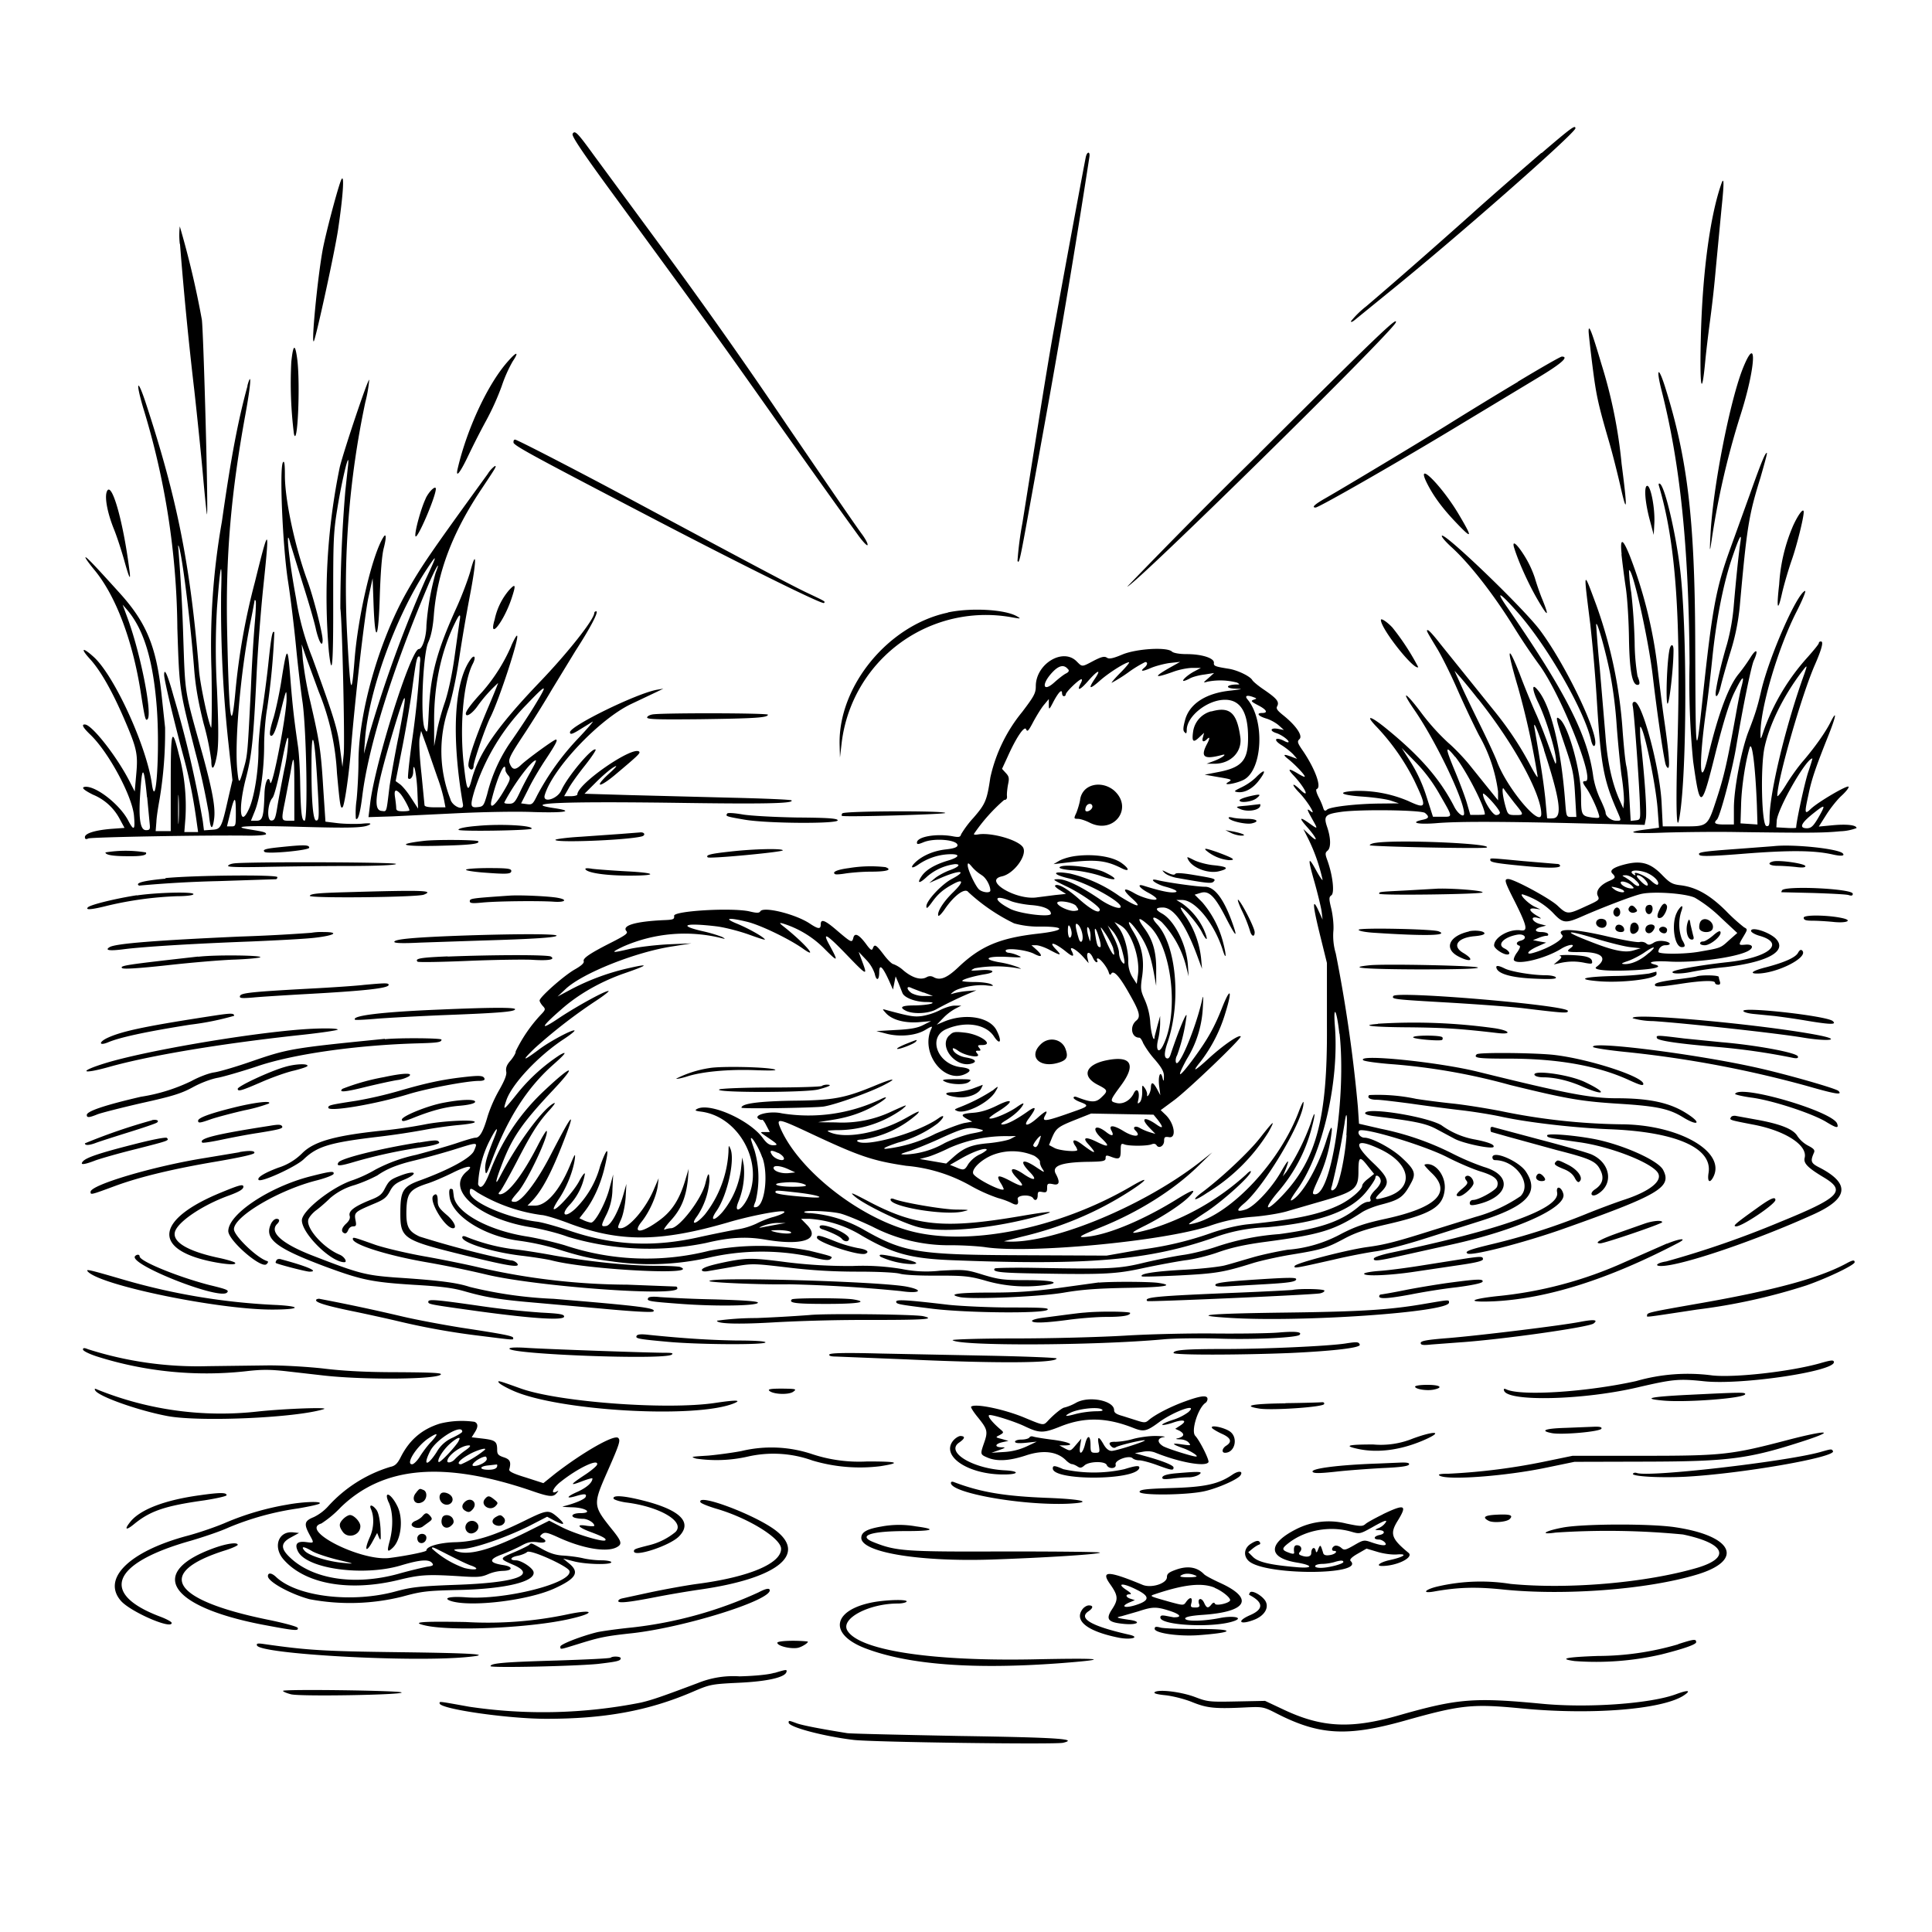 <svg xmlns="http://www.w3.org/2000/svg" id="svg" width="1024" height="1024" version="1.1">
  <path fill-rule="evenodd" d="M817 81c-9 7.8-26 22.5-37.4 32.8-21.3 19-40.5 35.8-55.4 48.5a50 50 0 0 0-8.2 8q.1.8 1.8-.5l17.7-14.4C771.1 126.7 835 70.5 835 68c0-1.9-2-.5-18 13.2M303.5 71c-.6 1 4.8 9.1 18.5 27.9 53.7 73.4 56.8 77.7 89.5 124 19.2 27.1 30.1 42.5 43 60.3 2.7 3.8 5.1 6.3 5.3 5.7.3-.7-1-3-2.6-5.3-3.8-5.1-15.6-22.4-40.2-58.4a2790 2790 0 0 0-68.3-96.8l-34-46.2c-8.7-12-10-13.3-11.2-11.3m272 12.3c-.5 2.2-10.9 58-16.6 89.7-1.7 9-5.5 32-8.5 51l-8.5 53.3a178 178 0 0 0-2.6 20c.7 1.9 1.3-.5 4.2-16.3l9.6-53a5418 5418 0 0 0 24.3-144.7q.3-2.1-.5-2.3-.9.2-1.4 2.3m-395 13c-2.1 5.8-7.8 27.4-9.4 35.8-2.7 14.4-6.2 50.2-4.8 48.9 1-1 11.5-49 13-60 2.8-19 3.4-30.8 1.2-24.7m732 .8c-6 16.8-10.1 46.7-11 80.9-.7 27.5.4 33.9 2.3 13.7.7-7.3 2-17.5 2.7-22.7a616 616 0 0 0 3-27.5l3-31.5c1.3-12.4 1.3-16.4 0-12.9M95.4 129.3A2034 2034 0 0 0 103 207c1.5 13.5 3.6 33.8 4.6 45.2s2 20.6 2.1 20.4c.8-.7-1.8-95.6-2.7-103.1A483 483 0 0 0 95.3 120a40 40 0 0 0 0 9.3m572 111.2a3437 3437 0 0 0-69.8 70.4c3.3 0 140.7-135.1 142.3-140 1.3-3.6-9.5 6.7-72.6 69.6M842 175.6c0 1.1.9 9.2 2 18 2 15.7 2.8 19.8 8.8 40.4 1.7 5.8 4.3 16.1 5.9 23 3.7 16.6 4 13.5.8-11a260 260 0 0 0-10.7-53c-5-16.9-6.8-21.7-6.8-17.4m-687.6 16.1a217 217 0 0 0 1.4 38.3c1.9 7.6 3.4-25.5 1.8-39.2q-1.7-13.4-3.2 1m115.2-.7c-10.7 11.7-22 35.8-27 57.2-1.3 5.5 1.2 2.5 5.7-7a406 406 0 0 1 9.5-18.6 137 137 0 0 0 8.1-18 74 74 0 0 1 5.8-13.1c3.5-5.2 2.3-5.5-2.1-.5m654.5 3.3c-7 16.8-16.3 64.2-17.5 89-.5 9.3-.4 9.6.5 3.6a427 427 0 0 1 15.4-67c8-25 9-43.5 1.6-25.6m-119.6 8c-12.1 7.2-28.7 17.4-37 22.6-15.3 9.5-54.4 33-64.7 38.9q-9 5.1-5.5 5.1c1.8 0 46.3-25.5 79.2-45.5l39.3-23.7c11.6-7 16-10.8 12-10.8-.7 0-11.2 6-23.3 13.3m76 4c10 39 14.6 83.3 15 145.2a429 429 0 0 0 1.9 52c3.7 26.2 4.3 26 12-5 4.3-16.8 7.3-26.4 10-31.8q6.2-12.6 3.7-3c-.6 2-2 9-3.1 15.3-4.5 24.8-6.1 32-10 44-5 15.3-4.7 15-18 15h-10.7l-.6-12.2c-.8-18.1-10.3-53.8-14.3-53.8q-1.5 0-1 2.3c.7 2.8 3.5 41.6 3.8 52.2.3 8 .3 8-2.3 8.3l-2.6.3-.7-12.3c-.3-6.8-1-14.3-1.6-16.8s-1.4-11-2-19a245 245 0 0 0-14-66.5c-7-18.8-6.8-19.2-3.1 10.5a880 880 0 0 1 3.6 42.5c2 31.8 3.5 40 10.4 55.8 2.6 6 2.6 5.7-.3 5.7-2.6 0-5.6-2.3-5.6-4.3 0-.7-1.3-4-2.9-7.3a47 47 0 0 1-3.6-11.5c-2.8-21.8-14.6-45-45.5-89.8-6.7-9.6-4.4-8.6 5.4 2.5 15.9 18 35.7 52.6 39 68.2q.9 3.1 1.7 2.5c3.6-3.6-14.7-42.3-28.9-61.3-8.8-11.8-51.2-52.5-52-50-.2.6 2 3.1 4.8 5.7 9.8 8.8 22.8 25.5 33.6 43a335 335 0 0 0 13.1 19.5c11.4 15.4 30 61.8 24.7 61.8-1.9 0-1.8.7.6 4 2 3 5.2 9.6 6.4 13.7.6 2 .4 2-3.6 1.6-5.5-.8-5.8-1.2-5.8-11.3 0-12.9-6.5-36.4-11-40.6-2.8-2.5-2.6-1 2.5 14 4 11.8 4.7 14.9 5.3 25.5l.7 12.1h-2.7c-2.6 0-2.6-.2-3.2-7.7-2.3-30.6-8.1-53.2-15.5-60.6-2.3-2.3-1.7 1.8 1.3 7.9 5 10.6 10.7 30.5 9.1 32.2-.1.1-1.7-4-3.5-9s-4.8-12.9-6.8-17.3-6-14-8.8-21.5c-6.6-16.6-7-13.6-.9 7a419 419 0 0 1 10.5 47.7c0 .8-1.7-1.9-3.8-5.9q-7.9-15.1-19.3-29.1l-28.5-35.4c-3.1-4-6-7.3-6.6-7.3-1 0-1 0 4.8 9.6 2.4 3.9 7.2 13.5 10.7 21.5s8.7 19 11.6 24.6a82 82 0 0 1 10.1 29.8v4.7l-4.2-5.2-10.3-12.8c-3.3-4.2-8.7-9.8-12-12.6a117 117 0 0 1-13.9-15.4c-8.7-11.7-11.6-13-4-2 11.4 16.5 26.4 47.8 26.4 55 0 2.4-3.2.2-5.1-3.4-7.5-14.7-18-26.9-36.2-41.7-8.6-7-11.4-7.4-5-.8a119 119 0 0 1 19.8 28.2c7 14.7 6.7 15.6-3.2 11a67 67 0 0 0-27.7-5.3c-10.4.5-8.4 2.2 3.4 3 5.8.4 12.5 1.3 15 2.1l4.5 1.5-10 .1c-12.6.1-26.3 1.7-28.1 3.2q-1.4 1.4-2-.7a37 37 0 0 0-2.5-5.9c-1.2-2.4-1.6-4.1-1-4.3 2.7-.9-.8-10.5-7.1-19.9-3.2-4.6-3.4-5.3-2-6.6 1.8-1.8-2-7.3-8.8-12.7-3.1-2.5-3.8-3.5-3-4.8 1.1-2.3-.3-4-7-8.6-3-2-5.9-4.4-6.3-5.2-1.2-2-7.6-5.1-12.2-5.9-7.6-1.2-8.3-1.5-8.1-3.2.2-2.5-6.5-4.6-14.4-4.6-4 0-7-.6-7.8-1.3-2.5-2.6-18.8-1.6-26.3 1.5-5 2.1-7 2.5-8.2 1.7-1.3-.9-2.9-.5-7 1.6-6.4 3.4-6 3.4-9.1.3-7.3-7.3-21.6 1.4-21.6 13.2 0 3.7-.9 5.3-7.1 13.5a83 83 0 0 0-17 34.9c-1.8 12.2-2.6 14-8.9 21.3a53 53 0 0 0-6.6 8.8c-.4 1.5-1.1 1.7-4.7 1-8.7-1.5-18.7.3-18.7 3.4 0 1 .6 1 3.5-.2 5.8-2.4 18-1.3 18 1.6 0 1-1.7 1.7-6.1 2.2-6.5.7-12.3 3.2-16.2 6.8-3.1 3-2 3.7 1.6 1.2a31 31 0 0 1 15.6-5.4c6.8-.4 6.7 1.4-.2 3.4q-10.4 3.2-13.8 8.3c-2.6 3.9-1.1 4 3.1 0a28 28 0 0 1 14.7-6.5c3.3 0 1.9 1.6-3 3.3-2.6 1-6 2.8-7.7 4.2l-3 2.5 5.5-2.4c10.6-4.7 15.4-4.4 6.4.3-5.4 2.9-13.4 11.5-13.4 14.4 0 1.6.6 1.1 2.9-2 3.2-4.5 6-6.9 11.4-9.8s5.5-1.1 0 4.3c-5.2 5-8.7 10.5-8 12.5.2.6 1.8-1 3.5-3.5 5-7.3 10.7-11.4 12.4-9a100 100 0 0 0 24.3 16.6 48 48 0 0 0 14.2 1.7c13.8 0 12.7 2.2-1.9 3.8-20 2.3-30.1 6.6-41.8 17.7-6 5.7-9.6 7.2-13 5.4q-2-1.2-4 0c-3 1.6-7.4.3-12.1-3.6a17 17 0 0 0-5.4-3.4c-.7 0-3-2.2-5.1-5-4.1-5.4-4.9-5.8-5.8-3.3-.5 1.3-1.3.8-3.6-2.4q-5.6-7.5-6.7-3.3c-.7 2.8-1 2.7-8.3-3.5-6.8-5.9-9-6.7-9-3.5 0 2.6-1.3 2.5-5.8-.5-7.5-5-24.5-9.2-26.2-6.5-.6 1-1.9 1-6 0-9.7-2-40-.2-39.7 2.4.2 1.9-.4 2.1-5.8 2.3-14.5.7-22 2.8-19.5 5.8 1 1.1-.3 2.1-7.1 5.6-11.9 6-16.2 8.8-15.5 10.4q.4 1.4-4.7 4.3C299 517 286 528.5 286 530.3c0 .6.8 1.9 1.7 2.9 1.6 1.7 1.5 2-1.4 5a78 78 0 0 0-13 19.1c.2.7-1 2.7-2.5 4.6-2.2 2.4-2.8 4-2.5 6 .4 1.7-.8 4.7-3.8 10a74 74 0 0 0-6 13.6c-2.3 8.1-4.2 11.5-6.4 11.5-1 0-5 1.2-9.2 2.6-4 1.4-14.1 4.3-22.4 6.5a83 83 0 0 0-21.5 7.8 70 70 0 0 1-12 5.6c-10.9 3.5-27 16.2-27 21.3 0 7 15.4 22.2 22.5 22.2 1.8 0 0-3-2.5-4-8.5-3.5-17.8-13.9-16.6-18.5.3-1.3 2.3-3.7 4.4-5.2 2-1.5 5.3-4.4 7.2-6.3a34 34 0 0 1 13-6.9 79 79 0 0 0 12-5.1c5-3.5 10.7-5.8 20-8a396 396 0 0 0 20.3-5.6c13.4-4.2 12.9-4.2 11 .4-1.5 3.8-12.8 10-28.6 15.8-9 3.2-10.4 5.5-10.5 16.2-.1 14.8.7 15.3 34.7 23.7 23.6 5.8 29.3 6.6 27.1 4a5 5 0 0 0-3.4-1.5 509 509 0 0 1-48.2-12.6c-6-2.8-7.2-5.3-7-14 .3-9 1.8-11 10.8-14 3-.9 9-3.5 13.5-5.7 7.9-4 12-4.4 7.8-.9-11.8 9.6 6.3 25.3 34.1 29.7 5.3.9 14 3 19.3 5a150 150 0 0 0 73.3 3.3c12.5-3 21.3-3.5 31.3-1.8 19.8 3.4 29.7 0 22.3-7.7l-3.2-3.3h4.5a61 61 0 0 1 27.8 9c16.8 9.7 26.2 12.2 49.6 13 70.4 2.7 102.5 0 136.8-12a89 89 0 0 1 28-5.5c28.1-2.5 44.8-8.5 53.2-19.3 2.5-3.1 4.5-6.3 4.5-7 0-2.1 2.5-.8 2.8 1.5.2 1.2-1 3.2-2.9 5q-3.1 3.2-2.6 4.7.7 1.6-1.3 1.6c-1 0-3.1 1-4.7 2.4-9.4 8-20.6 11.8-42.3 14.7a135 135 0 0 0-33.6 6.8c-5 1.7-12.7 3.6-17 4.2s-13.5 2.4-20.4 4c-13.8 3.4-18.2 3.6-58.2 2.9-11.4-.2-21 0-21.5.3-1.8 1.9 3.1 2.4 24 2.7 34.7.6 40.7.2 55.2-3 7.1-1.5 16.8-3.3 21.5-4 4.7-.5 12.8-2.5 18-4.4 6.9-2.4 14-4 25.5-5.5 28.4-3.8 35.7-6 50.4-15.6 2-1.3 6.5-3.1 10-4 10.1-2.6 12-4 16.1-11.7 2.6-4.8 1.8-6.9-4.9-13.1-5.3-5-16-10.7-19.9-10.7-2.2 0-4-2.5-2.8-3.7 2-2 34.3 7.7 46.6 14 5.8 3 13.8 6.4 17.7 7.6 7.6 2.3 10 4.5 8.8 8-.6 2-9.7 7.1-12.7 7.1q-1.6.1-1.8 1.6c0 1.2.7 1.4 3.3.9 17.5-3.8 20-15.4 4.2-20a131 131 0 0 1-16.5-7 150 150 0 0 0-38-13.2l-11.7-2.7-.6-9a779 779 0 0 0-11.7-81.2 33 33 0 0 1-1.3-11.8c.3-3-.2-7.9-1-11.6-1.4-5.7-1.4-6.5 0-7.5 1.7-1.3.7-10.4-2.1-18.3-1.3-3.5-1.3-4.2 0-5.3 1.9-1.5 1.8-6.7-.2-12.6s-1-6.8 7.5-8c9.9-1.4 42.6-1 44.4.6 2.4 2 2.1 2.9-1.3 3.6-7 1.5-2.7 2.6 7.3 1.8 11.6-1 36.6-.9 80.3.2l30.1.7.6-3.1c.7-3.2-.4-19.6-2.4-38.5a61 61 0 0 1-.6-10.3c1.6-1.5 8.3 30 9.3 43.8l.7 9.6-5.8.8c-13.2 1.6-9.3 2.5 8.5 1.8 10.2-.3 27.5-.5 38.5-.3 37.4.5 46 .5 54.8-.4a27 27 0 0 0 8.7-1.7c0-1.6-5.1-2.2-12.6-1.5l-7.4.7 4-6.3c2.2-3.5 5.8-8 8-10s4-4.2 3.8-4.8c-.4-1.2-16.1 8-20 11.7-3.3 3.2-3.5 2.5-1.3-7.4 1.6-8 3.8-14.4 10-30 4.7-11.6 5.5-16.1 1.5-8.1-2.8 5.4-8 12.7-14 19.8-2.7 3-6.9 8.9-9.4 13s-4.6 6.7-4.6 5.8c0-8.4 13-53.8 20-69.6q5.4-12.4 3.1-12.2-1 0-1.1.9c0 .5-2.7 3.8-5.9 7.4a116 116 0 0 0-23.2 38.7c-1.7 5.2-1.8 5.3-1.8 2-.2-13.4 9.2-45.4 19.1-64.8 3.2-6.3 5.2-11.2 4.5-11-4.3 1.4-18.9 34.6-23.2 52.8-2 8.8-3.4 13.1-7 22.3-3.7 10-7.5 30-7.5 40v8.7h-5c-5 0-6-.7-4-2.6 1.7-1.7 8-25.6 10.1-37.9 3.6-21.6 8-43 9.4-46.3 2.7-5.8 1.5-6.9-1.8-1.6a97 97 0 0 1-6 8.4c-5.5 6.5-11 21.4-16.3 43.5-4.6 19.8-5.2 4.5-1-24.9.8-5.6 2.2-17.3 3.1-26.1 2-20 5.6-38.7 10-52.2 4-11.9 5.8-15.8 5-10.3-1 6.5-2.4 20.5-3.5 33.2a112 112 0 0 1-3.6 21c-2.5 8.4-4.7 17.2-5.8 24-1 5.8 1 4.5 2.4-1.4.7-3 3-11.2 5.2-18.3a119 119 0 0 0 4.9-24c3.8-42.5 4.8-48.5 11-68.4 2-7 3.6-12.7 3.4-13-.7-.6-2.9 4.6-9 21.8L917 291c-7.5 20.8-9.5 31.6-14.5 78.4-3.7 34.9-3.8 34-4-28.9-.2-64.8-4-97.4-16-135.5-3.5-11-4.8-10-2 1.3m-749.3-1.8c-5 18.2-8.7 37.5-13.6 72a376 376 0 0 0-5.5 79c.3 17.2.1 30.9-.2 30.2-1.6-3-5.8-23-6.4-30.2-4.6-56-11.5-91-28.2-141.8-4.5-13.7-5.6-11.8-1.4 2.5A408 408 0 0 1 94 333c1.1 33 .9 31.6 9.5 65.5a375 375 0 0 1 7.2 32.8c.7 8 1.8 9.4 2.7 3.3 1-6-.7-15.2-6-34.6-9.8-35-9.2-31.1-10.3-63.2a904 904 0 0 0-2.7-47.6c1.3-1.3 6.2 36.2 8.5 65.3.7 9.2 2.2 17.7 5 28.9a139 139 0 0 1 4.1 19.7c0 6.2 1.7 4.5 3-3 .9-5.3.9-13.8 0-35a367 367 0 0 1 0-42.8c1.8-24 2.8-27.5 2.2-8.3a668 668 0 0 0 4 81l2 18.5-2.2 9.5c-3.6 16-3.9 16.5-8.7 16.8l-4.2.3-.6-4.8A560 560 0 0 0 92 369c-3.1-11.3-5-15.5-5-11.3 0 2.5 4.5 21.6 10 42.3 3.5 12.9 5.5 22.8 7.4 36.8l.6 4.2h-7.3l.6-7.7a105 105 0 0 0-3.4-33.1c-3.8-15.5-4.4-13.6-4.4 14.6v25.7h-8l.4-5c.1-2.7 1-8.1 1.7-12a216 216 0 0 0 2.9-37.9l-2-18.6c-2.8-24.6-8-37.1-22-52.6s-17.8-19.4-18.2-19c-.3.2 2 3.4 5 7 11.1 13.6 20 37 24.3 64.6 2.2 14 2.5 15.3 3.6 14.2 2.6-2.6-3.4-33.5-10.2-52.5l-3-8.2 2.6 3c8.7 10.3 13.6 26.6 15.5 51.5 1.7 22.7-.4 56-2.6 40.5-2.8-19.9-19.6-56.7-30.5-67-6.2-5.7-7.8-5.2-2.3.8q8.2 9 17.8 31c7.1 16.4 7.7 19.2 6.7 30.2l-.8 9-2.8-5.5c-6.9-13.4-20-30-23.6-30q-3-.2 3 5.5c9.7 9.4 22 32.4 23 42.7.7 7.8 0 8.5-3 2.8-4.2-8.2-16.4-18-22.5-18q-4.2.2 3.8 4.2a28 28 0 0 1 14 12.6l2.7 5-6.8.5c-8.8.7-14.2 2.4-14.2 4.4q0 1.6 1.8.7c1.6-.7 60.6-1.8 84-1.5 5.8.1 10.2-.3 10.2-.8 0-1-1.3-1.3-9.4-2.6-9.6-1.6.1-2 26.4-1.3 28.4.8 35.2.6 38-1.2q1.5-1-4.5-.4c-3.3.2-9 .1-12.5-.3l-6.5-.8-1.2-18c-1.2-20-2-24.7-6.8-45.5a190 190 0 0 1-4-22.5l-.6-8 2.4 7 6.6 18a132 132 0 0 1 9.7 43.3c1.6 17.5 1.9 19 3 18 1-1 3.3-16.8 4.3-29.3 2.3-28.7 7.3-71.8 9.3-81.5l2.3-10.5.5 14c.8 21.5 2.6 19 3.3-4.7.4-12.2 1.1-21.5 2.1-25.3 1.5-5.8 1.3-8.3-.3-5.6-5.9 9.5-13.4 41.8-15.2 65.1-1.6 20.2-2.2 18-3.9-13.4a474 474 0 0 1 9.6-123.3 74 74 0 0 0 2.1-12c-.7-.6-13.3 37-15.6 46.2a341 341 0 0 0-5.8 97.8c1.7 15.3 2.4 7 2.3-27 0-31.6.1-36 2.2-48.8 2.5-15.5 6.6-32.3 5.7-23l-1.5 14a758 758 0 0 0-2.6 62c1 7.1 2.4 69.8 1.8 77l-.7 7-1.3-10c-1.2-9.9-3.2-16.4-14.7-48a143 143 0 0 1-8.6-31.5c-3.7-19.7-5.8-40-3-28.9l6.6 21.4c3 9.4 6.2 20.3 7 24.3 1.6 6.6 3.5 9.7 3.5 5.4 0-3.7-5-23.1-8-31.2-6.7-18.3-12-43-12-56 0-6.1-.3-8-1-7-2 2.7-.2 44.4 2.6 62.7 1.4 8.9 3.3 24.6 4.3 35s2.6 23.8 3.5 29.8c2 14.8 2.9 62.5 1 62.5-1.5 0-2-4.5-2.3-20-.1-7-.6-15.5-1.1-19-2-13.9-2.9-21-4.1-36.4-1.4-17.9-1.8-17.7-4.8 1.4-1.1 7-3 15.5-4 19-2.2 7-2.6 10-1.3 10 1.2 0 2.6-3.5 4.6-11.5 3.4-13.5 3.4-13.6 3.5-8.5.1 8.4-7.8 49.3-8.7 44.7-.8-4.2-2.7-.7-3 5.4-.4 13-1 14.9-4.2 14.9h-3l2.1-5.2c2.8-7 4.9-21.8 4.9-34.8 0-5.8.7-14.6 1.6-19.5a377 377 0 0 0 3.8-40.4c-1-1.2-1.6 2-3 15-.8 8-2.4 19.8-3.4 26.4-1.1 6.6-2 16-2 21 0 11.1-2.2 24.8-4.9 30.9-4.8 10.9-6 .8-1.9-15.4 3.3-12.5 4.1-20.7 5.8-55.5.6-12.6 2.2-33.7 3.6-46.9 3.4-32.4 3-32.5-4.5-2.1a353 353 0 0 0-10.3 57.8c-2.2 24.1-3.4 15.7-4.4-31.3-.9-39.6 2-73.5 9.7-115.5 2.9-15.9 3.4-23.6 1-15m141 30c.4 1.8 10.7 7.3 75.9 41.3 47.2 24.6 87.9 44.7 88.7 43.8.9-.8.8-.8-8.7-5.3-7.3-3.4-29.7-15.3-92.5-49-27-14.5-61.4-32.3-62.5-32.3q-1 .1-.8 1.6m-13.7 16.6c-30.6 42.2-35 48.6-43 62.7-14.7 26.1-25.5 63.9-25.5 90 0 5.8-.5 14.9-1 20a48 48 0 0 0-.4 10q1.7 1.8 3.4-11.8c3.2-26.2 15.6-66 34.5-110.9 4.1-9.8 7.6-15.7 4.4-7.6a140 140 0 0 0-4.9 28c0 5.7-2.1 12.4-4 12.4-4.2 0-23.3 60.6-25.8 81.8l-.9 7.3 12.6-.4L243 431c12.4-.6 30.3-1 39.8-.6 16.5.5 21.9-.4 11.4-2q-28.2-4.1 63.3-2.9c47.3.7 63.7.4 62-1.3-.4-.4-14.7-1-31.8-1.4l-54.5-1.4-23.4-.7 6.1-6.1c3.4-3.4 7.6-7 9.4-8q3.6-2.1-2.8 3.7c-7.8 7.2-5 7.5 3.6.3 12-10.1 13.4-11.4 12.7-12.2-3.3-3.3-32.8 17-32.8 22.7 0 .5-1.6.9-3.6.9H299l2.3-4c1.2-2.3 5.1-7.7 8.6-12.1s6.1-8.3 5.8-8.6c-1.6-1.6-15 14.4-18.2 21.6-2 4.6-10 7-8.8 2.6 4.1-14.1 28.8-40.2 45.7-48.3l13.7-6.5 3.5-1.7-3.5.6c-10.9 2-46 19.2-46 22.5 0 1.5 1.4 1 6-1.9l6-3.7c.8-.5-2.5 3.4-7.4 8.6a136 136 0 0 0-22 30.5c-2.3 4.7-2.7 5-5.5 4.6l-3-.4 3.9-7.7c2-4.2 6.3-11.4 9.4-16 5.2-7.9 6.3-10.1 5.1-10.1-1 0-15 10.2-18.2 13.2-3.3 3.2-4.9 3-6.3-.7-.8-2 .4-4.4 7.9-15.7 4.8-7.3 11.3-17.8 14.5-23.3L305 345c7.9-12.2 12.5-21 11-21q-.9.1-1 .8c0 3.5-14.3 21.5-29.2 37-22 23-32 37.3-35.8 51.4-1.9 7.1-2.6 6-4-6.4-2.6-20.8-.5-45.1 4.6-55 1.8-3.5.9-5.2-1.2-2.3-8.7 12-10.3 40.6-4 77 .5 3.6-5.9.7-6.7-3a70 70 0 0 1-.8-48.6c1.8-5.6 4.1-16.6 5.5-26.1A933 933 0 0 1 249 316c3.6-18.7 3.7-26 .3-13.2-1.3 4.5-4.6 13.3-7.4 19.4-10.3 22.7-13.7 35.4-14.6 54.2-.6 12.1-.7 12.7-2.1 10-2.5-4.7-1.1-39.6 1.8-46q2.3-5 3-15.1c1.9-22.1 9.8-43 25-65.8 8-12 8.3-12.5 7.3-12.5a15 15 0 0 0-3.8 4.2m497.2 3.6c3.3 7 8 13.7 15.6 21.7 9.2 9.7 9.5 9 1.8-4-8.6-14.5-22.2-28.4-17.4-17.7m123.6 2.8c8.9 30 11.7 69.9 9.8 136.7-1 35.2-.5 49.2 1.2 38 3.8-23.6 4-98.7.2-130.5-2.2-18.7-8-43.8-10.7-45.4q-1-.5-.5 1.2m-6.6 0c-1.3 1.4-.7 8.6 1.5 17.2l2.3 8.7.3-5.5c.6-8.7-2.2-22.3-4.1-20.3m-816.2 3.2c-1 3.3.5 11 3.7 19.1 1.7 4.1 4.1 11.6 5.5 16.5q4.3 15.6 2.8 5c-3.4-26.4-9.7-47.8-12-40.6m169.1 3.4c-2.5 5.2-6 18-5.4 19.9.8 2.2 10.6-20.5 10.8-25 .1-2.2-3.5 1-5.4 5m724.8 14.4a92 92 0 0 0-7.4 31.1c-1.5 13-.8 15.1 1.5 4.8 1-4.4 3.3-12.3 5.1-17.5 2.6-7.3 6.4-22.4 6.4-25.6 0-2.5-2.8 1.1-5.6 7.2m-91 15.1c.4 3.8 1.4 11.8 2.3 17.8s1.6 18.4 1.7 27.5c.3 16.5 1.7 24 4.5 24 1.4 0 1.4-1.2 0-4.7a114 114 0 0 1-1.5-17.8 310 310 0 0 0-1.8-26.4 91 91 0 0 1-1.2-11.8c1.8-1.8 10.3 36.3 12.6 56 1.9 16.3 5 38.5 6.6 46 .3 1.5 1 2.7 1.5 2.7 1.1 0 .5-8-2.2-26.5-1-7.1-2.5-19.3-3.4-27a242 242 0 0 0-14.6-58.7q-5.8-14.5-4.4-1m-57-3.6c2.2 7.3 7.4 18.8 12.1 27q8.7 15 3 .8c-1.4-3.3-3.2-8.6-4.1-11.7a55 55 0 0 0-5.7-12c-4-6.3-6.5-8.2-5.3-4m-577.1 17.2a670 670 0 0 0-29.5 81l-3 11 .6-8c2-25.3 16-64.1 32.3-89.2 6.3-9.6 6.2-8.7-.4 5.2m44.4 5.3a35 35 0 0 0-7.6 15.5c-3.5 11.7 4.7 1.5 8.9-11 2.5-7.5 2.2-8.3-1.3-4.5M135 330.7a874 874 0 0 0-2 33.8c-1.7 34-1.8 35.7-3.6 42-2.6 9.3-2.8 9.5-3.6 2-1.6-14.6 1.7-52 6.6-77 1.4-6.8 2.5-12.8 2.5-13.1q0-.6.6-.1c.3.3.1 5.9-.5 12.4m367.4-6c-31.5 6.6-58 38.8-57.4 69.7l.2 7.1.8-6.9a77 77 0 0 1 90.9-67.3c4.2.7 4.4.7 2-.7-6.4-3.6-24.1-4.6-36.5-2m-258.9 5.1-2.6 18.6c-1.3 9.3-3.2 18-5 23.6-1.7 4.8-3.7 12-4.4 16.2l-1.4 7.4V383c-.2-19.3 3.6-37.6 11-52.7q3.8-7.9 2.4-.6m488.4-1.1c0 4.7 17.7 27 19.8 25a129 129 0 0 0-13.7-21c-2.7-2.9-6.1-5.2-6.1-4m121.6 28.9a233 233 0 0 1 3.4 27.4c.6 8 1.7 19.5 2.5 25.8 1 6.2 1.5 12.8 1.3 14.6l-.3 3.2-1.8-4q-6.2-13.7-7.7-34.9l-3-35.5a621 621 0 0 1-1.9-23c.2-3.2 5 13.7 7.5 26.4M271 342.3a93 93 0 0 1-15.4 24.4c-5.6 6-8.7 10.2-8.7 11.5 0 2.1 3 .3 5.8-3.4A78 78 0 0 1 264 362c0 .3-2.7 7-6 14.7-6.7 16-10.5 27.5-9.6 29.7.8 2.1 2.6 1.9 2.6-.4s6.5-21.2 9-26c4.6-9.2 15.7-43.1 14-43.1-.4 0-1.7 2.4-3 5.3m613.7 3c-1.2 6.8-1.8 25.3-1 27.6.9 2.2 3.3-18.8 3.3-28.2 0-3.8-1.7-3.4-2.3.6m-662.1 6a475 475 0 0 1-4.3 42c-1.4 10.3-2.3 19-2 19.3 1.1 1.2 2.7-.8 2.7-3.4.1-6.8 1.8 1 2.2 9.9l.4 9.6-3.7-5.7c-2-3.2-4.7-6.4-6-7.3l-2.2-1.6 3.7-18.8c2-10.3 4.3-24 5.1-30.3 2-14.9 2.5-17 3.6-17 .6 0 .8 1.5.5 3.3m371.4 5.2c-3 3-5.1 5.5-4.8 5.5a78 78 0 0 0 8.8-5.5 62 62 0 0 1 9-5.5c1.5 0 1.2 1.6-.5 3-2.5 2.1-1 2.1 3.6.1 2.4-1 6.9-2.2 9.9-2.6l5.5-.6-4.1 2.3q-15.6 8.7.6 2.9c3-1.1 7.5-2 10-2h4.5l-3.6 1.9c-3.4 1.8-6.9 5-5.5 5 .4 0 2-.6 3.4-1.4 1.5-.8 5-1.7 7.7-2l5-.8-3 2.7c-2.9 2.5-3 2.6-.5 1.9a35 35 0 0 1 15.7.5c1.6 1 1.6 1-.7 1-5.2.2-5.7 2-.5 2.2 4.6.2 4.4.2-2 1-13.5 1.3-22.4 7.2-24.5 16.1-1 3.7-1 5.3-.1 6q1.1 1.5 1.1-1.2c0-7.3 11-16 20.2-16q12.4-.1 12.3 20.2c0 12-3.3 15.8-16.3 18.2l-6.7 1.3 7.4 1.3c7.1 1.2 7.4 1.3 5 2.7-3.4 2 4.2.8 8.3-1.3 10-5.2 11.3-31.6 2-42.6-1.7-2-.2-2.5 3.4-1.1 1.6.6 1.6.7-.2 1.3-1.6.6-1.2 1 2.4 2.9 4.5 2.3 5.5 4.1 2.2 4.1s-2.2 1.6 2 2.9c2.2.6 5.2 2.3 6.7 3.6l2.8 2.5-3.2-.6c-3.8-.7-4.6 1-1 2.2 2.7.8 6.6 3.6 6.7 4.7q-.2.6-2-.3c-4.8-2.6-6.6-1-2 1.9 2.5 1.5 5.4 3.9 6.5 5.1l2 2.3-2-.7q-7.5-3-3 .6c3.5 2.7 9.6 9 9 9.6-.1.2-1.8-.6-3.6-1.7q-7.5-4.5-2.2 1.1c6 6.4 8.9 12.7 3.5 7.5-4.6-4.4-5-3-.5 1.6 4.3 4.5 9.2 12.5 6 9.8-2.3-1.8-2.1-1.1.9 4.3 3 5.3 3 5.4-1.6 2.1q-7.6-5.4-1.7 1.4c5.4 6 7 9.5 2.2 5.1l-3.7-3.5 3 6a96 96 0 0 1 7.2 20.9c0 .6-1.5-1.5-3.2-4.6-4.6-8.5-4.8-7.1-1.1 5.8 1.8 6.4 3.5 13.5 3.8 15.7l.5 4.2-2-4.4q-5.3-11.6.5 12l3.8 15.4V544c.3 48.4-5.5 70.3-23.3 89.3-9.4 10-11 8.2-2-2.3q12.1-14.4 17-32.3c2.5-9.2 2.2-11.3-.4-3a123 123 0 0 1-12.7 25.3l-2 2.5 1.6-3.9q3.4-8.9-2.8 1.9c-4.9 8.5-13.9 18-18.3 19.5q-7.5 2.4-1.2-3c11-9.1 32-44.6 31.7-53.7 0-1-1 1-2.3 4.3-10 27.2-36.4 55.3-56.1 59.9-3.7.8-4 1 7.5-6.6 9-6.1 23-18.8 23-21 0-.5-1.1.1-2.4 1.5a134 134 0 0 1-51 29.1c-11.2 3-11.8 2.6-2.5-2 9.3-4.7 19.5-11.4 23.3-15.4q6.4-6.6-7.1 1.8c-17.2 10.6-35 18.1-46.3 19.5-6.7.8-5.6 0 6.4-4.9 19.9-8 38.4-19.6 51.4-32.2l7.7-7.5-7 5.5c-31.2 24.1-80.7 44-103.4 41.6l9.4-2.4q31.4-7.4 57.4-24.2c9.6-6.2 10.4-8.2 1-2.7-39.2 23-88.3 32.6-119.4 23.3-27.6-8.2-58-32.9-67-54.3-2.1-5-1-4.9 15.4 2.8 26.4 12.4 33.3 14.8 51.4 17.5a84 84 0 0 1 34.2 10.6A85 85 0 0 0 529 635a40 40 0 0 1 7.1 2.6q4.4 2.4 3.3-2c-.5-2.3 6.8-2.7 8.2-.5 1 1.7 2.4.9 2.4-1.5 0-2 .4-2.2 2.5-1.8s2.5 0 2.5-2.2.3-2.5 3-2q5.3 1.3 1.5-5.6c-2-4 2.8-5.9 16.5-6.2 8.9-.1 10-.4 10-2 0-1.5.4-1.6 2.6-.8 4.6 1.8 5.4 1.3 5.4-3.1 0-3.5.2-4 1.8-3.4 2.2 1 12.1 1 14.6 0q1.8-.7 2.6.5c1.2 2 4 .4 4-2.3 0-2 .4-2.3 2.5-2 4.3.9 3-7.5-1.9-12l-2.4-2.3 7.3-5.4c7.8-5.9 36-32.9 35.1-33.7-1-1-9.1 4.6-16.3 11.1q-12.4 11.4-5 2.3a79 79 0 0 0 13.2-25.9c3.8-12.3 2.7-14-1.8-2.6-4.3 10.9-7.8 17-16 28.1q-11 14.5-2.7-.9a57 57 0 0 0 8.5-26.9c.4-7.3.3-7.6-.6-3.5-3.6 15.3-12.7 36.6-13.7 31.8-.2-1 .1-2.5.7-3.5a95 95 0 0 0 5-21c0-2.3-4.4 8.4-8.6 21q-.6 1.6-1.4 1.7-3 0 0-8.7c7.3-21.6 4.5-51.6-5.7-62.5-3.6-4-1.9-4.7 2.5-1.1a53 53 0 0 1 12.8 22.8l1.5 6-.4-6c-.7-10.8-7.1-23.6-13.7-27.3q-5.7-3.2.5-3.2c5.7 0 12.1 9.1 18.3 26l2.4 6.5-.5-5.6a49 49 0 0 0-8-22c-2-2.7-3.2-4.9-2.7-4.9 1.5 0 8.9 8.6 11.1 13 2.8 5.5 3.6 4.6 1.1-1.2a35 35 0 0 0-11.6-14l-3-1.8h3c7 0 17 12.3 21.5 26.3 1.8 5.8 2.2 3.8.5-2.9a53 53 0 0 0-11.3-22.2l-4-4 3.3-1c4.4-1.3 7.6 2 13.8 14.3q7.8 15 2.2-.2-6.6-17.4-13.9-17.3c-3.8 0-19.9-2.2-25.5-3.6-4.7-1-.4 2.3 4.7 3.6 5.9 1.6 7.6 3 3.6 3q-4 0-15.1-3.5c-4-1.3-2.5 1.1 2.2 3.6 2.5 1.3 4.5 2.8 4.5 3.3 0 1.4-7.3-.4-11.8-3-6-3.5-6.6-2-1.3 2.7 6 5.4 3 4.9-6.5-1.1a75 75 0 0 0-26.3-12c-9.3-1.6-10 .3-.9 2.5 9.6 2.2 27.8 12.2 27.8 15.1 0 1.7-6-.4-11.1-4C572.8 469.7 565 466 561 466c-3.4 0-3.2.2 3.8 3.6 7.4 3.4 18.1 10.8 18.1 12.5 0 2.5-4.5.2-10.9-5.5s-11.5-8.6-12.8-7.2c-.3.3.9 1.4 2.6 2.4l3.2 2-5.8.6-9.4 1.2c-11 1.8-29-8.9-18.8-11.1 6.5-1.4 13.7-11.4 11.2-15.4s-17.2-8.1-24-6.8q-2.1.3-2-.3a93 93 0 0 1 16-18q1.8 0 1.5-2.2c-.1-1.3.2-4 .6-6.1.7-3.2.5-4.2-1.2-6l-2-2.2 3-6.5c4.6-10.3 9-16.7 9.8-14.4.6 1.5 1.3.7 3.8-4.1 1.8-3.3 4.3-7.4 5.7-9l2.5-3v3c0 2.9.2 2.8 2.5-1.7 2.7-5 4.5-6.8 4.5-4.4q.1 1.5 1 1.6.9-.1 1-1c0-1.2 7-8 8.3-8q.6.2-.3 2c-2.4 4.4-.7 4.1 3.6-.8 5.2-6 7.5-7 3.9-1.6q-5.7 8.4 2.3 1.4c4.6-4.2 13.8-10 15.7-10 .5 0-1.5 2.5-4.5 5.5m-28-2q1.5 1.3-1 2.5c-1.2.6-4 2.8-6.1 4.7-6.1 5.5-7 1-1-5.4q5-5.3 8-1.9m390.5 2.9c-9.8 27.1-18.4 62.8-18.4 76.3 0 3.8-.3 4.5-1.7 4.2-2.5-.5-3.2-30.8-1-41.5 2.6-12.2 9.8-27 19.6-40 3.2-4.2 3.3-4.2 1.5 1m-172.9 13.1c18.8 23.6 33.5 50.3 33.5 61 0 8-18.3-13.7-23.5-27.9-1-2.7-5-11.3-8.8-19s-8.5-17.4-10.3-21.5l-3.4-7.5 2.7 3c1.6 1.8 6 7.1 9.8 12m-499.8 3.1c-3 5-8.4 13.1-12 18.3a84 84 0 0 0-13.4 29.1c-1.8 6.1-2 6.5-5.1 6.8-3.8.4-4-.7-1.6-8.8a116 116 0 0 1 27.7-45.7c10.8-11.3 11.4-11.2 4.4.3M211.1 391a678 678 0 0 0-4.6 25.5c-1.8 14.8-1.4 13.6-4.3 13.3-4.8-.5-3.2-10.9 6.5-43.3 7-23.2 7.6-22.1 2.4 4.6M642 377a13 13 0 0 0-9.6 10.6c-.8 5.5 0 6.3 3.2 3.2l2.6-2.4-.6 2.3c-.8 2.4.3 3 2.2 1 1.5-1.5 1.5-.3 0 2.5-3.7 7-1.8 8.5 7.7 6 3.5-1 .3 1.5-4 3.1l-4 1.5h3.8c8.8.2 15.2-6.2 14.1-14.1-1.8-13-5.6-16.4-15.4-13.6m-295.7 1.5c-1.8.2-3.3 1-3.3 1.7 0 1 6.3 1.1 27.8.9 29.2-.4 36.2-.8 36.2-2.4 0-.9-53.7-1-60.7-.2m472 18.8c8.6 26.5 9.9 35.8 5 36.3-1.8.2-3.3.1-3.3-.1l-1-10.8c-1-8.9-2-15.6-5.6-36.4-1-5.4 1.2-.6 5 11m-667.8 10.8c-1.3 6.7-3 15.5-3.6 19.4-1 6.3-1.5 7.3-3.2 7.3-2.5 0-2-9 .6-12 .9-.8 3-9 4.8-18.2 2.4-12.3 3.4-15.6 3.6-12.7a87 87 0 0 1-2.2 16.2m81.2 3.7a87 87 0 0 1 3.6 12.3l.7 3.7h-5.6q-5.5 0-5.5-1.2l-1.6-16.4c-1-9-1.4-16.7-1-19l.8-3.9 2.9 8zm-63.8-.5c1.3 21.4 1.3 23.5-.4 23.5s-2.6-10.6-2.5-30.4c0-19 1.5-15.7 2.9 6.9m763.2 15.8.3 9.8-4.5-.3-4.5-.3.3-9.5c.2-9.4 2.2-22.7 4.5-30.5 1.3-4.5 3.1 9.9 3.9 30.8m-167.9-5.7c6.9 12 6.8 11.4 1 11.4h-4.8l-3.4-10.6a80 80 0 0 0-8.3-18.2l-4.9-7.7 7.4 7.6q7.4 7.5 13 17.5m8-20.4c5.7 7.1 15.7 26.4 15.7 30.5 0 .2-1.7.3-3.8.3h-3.9l-1.8-6.2c-1-3.5-4-11.4-6.6-17.6-5-12.1-5-13.5.3-7M156 418.6V435h-3c-3.9 0-4-.2-2-10l3-15.7c1.7-10.5 2-9.2 2 9.2m802.5-9.6c-1.8 5.1-6.5 26.7-6.5 29.8 0 .2-2.4.3-5.2.1l-5.3-.3.2-3.5c.5-6.5 15.6-33 18.9-33 .1 0-.8 3.1-2.1 6.9m-676.8-.6c-1.8 3-4.5 8.1-6.1 11.5-2.6 5.5-3.3 6.2-5.8 6.2q-2.6 0-2.5-.7C272.7 415 281.8 403 284 403c.4 0-.7 2.4-2.4 5.3m-13.7 0c0 .5.7 1.8 1.5 2.7 1.4 1.5 1.1 2.4-2.7 8.8-4.4 7.4-7.4 9.6-6.2 4.4 3-12.2 7.4-22 7.4-16M78 422.5l1.4 14.8c.2 2.2-.1 2.7-2 2.7-3.4 0-4.2-7.2-2.7-24.4.8-10 1.8-8 3.2 6.9m587.6-10.3a30 30 0 0 1-7.5 5.1c-3.9 1.9-4.2 2.2-2.2 2.5 3.7.6 8-1.7 11.2-5.8 4.6-5.9 3.6-7-1.5-1.8m-89.8 5.8a9 9 0 0 0-3.2 5.8c-.3 2-1.3 5.2-2 7-1.4 3-1.4 3.2.8 3.2 1.3 0 4 .9 6.2 2 12.7 6.5 23.5-7.6 13-17-4.4-3.7-10.7-4.2-14.8-1m-481 17.3c-.2 3.4-.3.6-.3-6.3s.1-9.7.3-6.2.2 9 0 12.4m708-9.6c5.2 6.4 5.2 6.4.5 6.4-3.6 0-4-.3-5-3.7-1.9-6.4-2.4-12.2-1-10 .7 1.1 3.2 4.3 5.5 7.3m-590.5-4.9c1.6 1.8 4.8 7.7 4.8 8.8 0 .3-1.6.5-3.5.5-2.7 0-3.5-.4-3.5-1.7 0-1-.3-3.5-.6-5.6q-1-6.1 2.8-2m582.8 10q-.2 1.2-2 1.3c-2 0-7-8.2-7-11.2 0-1.6 9 8.2 9 10m-133.7-8.5c-2.4.6-4.3 1.4-4.3 1.9 0 1.6 6.8.8 9.1-1.2 2.7-2.2 1.8-2.3-4.9-.7M125 431c0 6.7-.1 7-2.3 7h-2.4l1.4-5.7c2.6-10.8 3.3-11 3.3-1.3m454-3.5c0 1.5-2.6 3.2-3.6 2.3q-.4-.7.2-2.2c.8-2 3.4-2.1 3.4 0m82-.6c-6.2.5-6.4.6-3.7 1.8 4.1 1.8 10.7.6 10.7-2q0-.7-.2-.6zm302.8 6.3c-2.7 4.6-3.8 5.6-6 5.7q-6.5 0 2.8-7.5c7-5.6 7.3-5.4 3.2 1.8m-578.4-2c-1 1.3-.4 1.5 9.6 3.2 12.2 2 49 2.2 49 .3 0-1-5-1.4-21.3-1.5-12-.2-24.7-.9-29-1.6-4.5-.8-8-1-8.3-.5m61-.1q-.5 1-.2 1.3c.8.8 54.8-.8 54.8-1.5 0-1.3-53.7-1.1-54.5.2m204.8 2.6c1 1.6 9.4 3.4 12.2 2.7 4.3-1 2.7-2.4-2.7-2.4-3 0-6.4-.3-7.7-.7q-2.3-.5-1.8.4m-397.8 4c-6.5.5-10.5 1.3-10.5 2.1 0 1 38.4.4 38.8-.6.5-1.7-16.2-2.6-28.3-1.5m399 3.8c1.6.8 4.1 1.4 5.5 1.4 3.2 0 .4-1.3-5-2.3l-3.5-.6zM329 442l-21.3 1.5c-7 .4-13 1.2-13.3 1.6-1 1.7 36.7.3 45.4-1.7 2.6-.5 2-2.5-.6-2.2zm-104.5 3.7c-15 1.8-11.5 3 7.2 2.6 17.7-.4 22.6-1 21.8-2.4-.6-.8-22.3-1-29-.2m504.8 1c-1.8.2-3.3.8-3.3 1.3 0 .7 60.8 2 62 1.2 3.4-2.1-46.5-4.3-58.7-2.5M148.5 449c-7.8.8-9.5 1.3-8.3 2.5 1.3 1.3 23.7-.8 23.7-2.2 0-1.6-2.8-1.6-15.4-.3m791.4-.5-18.5 1.4c-19.3 1.4-22 1.8-20.6 3.3.8.8 7.3.6 24.6-.8 23.4-1.8 36.3-1.7 46 .5 4.4 1 6.6.8 5.3-.6-2.5-2.5-26.4-5-36.8-3.8m-300.8 2.1a22 22 0 0 0 12.2 5.3c4.1 0 2.6-1-6-4.2-5.8-2-7.3-2.3-6.2-1.1m-252.5.8c-10.2 1.1-12.7 1.8-11.5 3 .8.9 39.8-2.8 39.8-3.7 0-1.1-15.6-.8-28.3.7m-330.7.4q0 2 11.7 2 11.2.2 9.7-2a66 66 0 0 0-21.4 0m512.9 2.1c-2.6.4-6 1.5-7.5 2.4l-2.9 1.7 4.5-.5c17.2-2.2 22.8-1.7 31.4 2.6 4.3 2.2 4.6.6.4-2.5-5-3.8-16-5.3-26-3.7m61.1 1.8c2.4 4.5 11 7.6 16.6 6q7.9-2-3-3.1c-3.5-.3-8.3-1.6-10.5-2.7-4-2-4-2-3.1-.2m160.1.2c0 1.1 3.2 1.7 16.9 3 13.1 1.3 20.1 1.3 20.1 0q-.2-1-1.7-1l-17.8-1.5c-19-1.8-17.5-1.7-17.5-.5m149.8.7c-3.4.9-1.8 2.3 2.5 2.3 2.3 0 6.6.3 9.5.6q5.2.7 5.2-.4c0-1.4-14-3.4-17.2-2.5m-815.5 1c-1.8.2-3.3.8-3.3 1.4s7.4.7 18.3.5c10-.2 30-.5 44.4-.5 16.8 0 26.3-.5 26.3-1.1 0-1-78.2-1.2-85.7-.3m396 6.2c2.3 1.2 4.7 5.5 4.7 8.2 0 1.6-4.7 1-6.3-.9-2-2.3-5.7-10.2-5.7-12.5 0-1.5.5-1.3 2.4 1a21 21 0 0 0 5 4.2m340.3-5.5q-8.6 2.3-5.9 4.8c1.8 1.8 1.5 2.4-1.7 3.8-4.8 2-7.5 5.4-6.1 8 1 2 .6 2.3-6.5 5.5-9.5 4.4-9.8 4.4-15-.5-4.3-3.9-23-14-26-14-2.3 0-2 1.2 3.4 11.8 6.6 13.2 7.2 16 3.2 15.4-6-.9-14.1 3.7-14.1 8 0 1.6 4.6 4.8 7 4.8 2 0 1-2-1.5-3.2-4.2-2-.4-6 6.8-7.3 4.1-.7 5.7 2.2 1.7 3.2-2.3.6-2.6 2-.7 2.6q1.2.3-1.1 3.6c-1.3 1.7-2 3.6-1.7 4.1 1.7 2.8 16.6-.8 25-6 3.8-2.4 8.2-2.9 5.3-.6-2.9 2.1-2.2 2.4 5 2.3 11.3-.1 14.8 3.2 8.4 7.9-2.3 1.7 6.8 2.4 20.4 1.7 10.9-.6 15.1-1.8 10.5-3s-.7-2 7.1-1.6c13.4.9 35.3-2 42.1-5.4 3.6-1.8 3-3.9-1.2-3.5-3.7.3-3.7.3-.9-4.4 2.2-3.7 2.2-3.8.3-4.8a94 94 0 0 1-9.7-8.8c-8.6-8.5-15.8-12.5-24-13.5-4.4-.5-5.7-1.3-9.7-5.4-6.4-6.6-11.4-7.9-20.4-5.5M450 460.1c-6.2.8-9.2 2.1-7.4 3.2.4.3 2.8.1 5.3-.3s8.7-1 13.8-1c8.5 0 11.4-1 7.6-2.4a70 70 0 0 0-19.3.5m111.6-.4c-.4.6 2.5 1.3 7.2 1.6 4.4.3 11.1 1.7 15 3.1 8.5 3 9.4 1.6 1.4-2.2-6.2-2.8-22.4-4.5-23.6-2.5M247 461c0 .4 3.7 1 8.3 1.4 13 1 15.7 1 15.7-.8 0-1.2-2-1.5-12-1.5-6.6 0-12 .4-12 .9m63.5 0c1.8 1.8 11.2 3.1 23.1 3.1 15.6 0 14.4-1.5-1.9-2.3-7.2-.4-15.2-1-17.7-1.3q-4.7-.8-3.5.5m306.7 1.6c1 1 3.6 2.1 6 2.6 16.8 3 18.9 3.2 20 2.1 1.5-1.5.7-1.7-10.7-3.6q-9-1.5-9.6-.5t-4-.6c-3.2-1.6-3.3-1.6-1.7 0m255.8.1c3.8 1.6 6.9 4.9 5.6 6.2-.4.3-1.9-.6-3.4-2-2.9-2.7-9.8-5.6-8.6-3.6q.6 1-.5.4c-3.9-2.4 1.4-3.2 7-1m-785.4 3q-17.5 1.6-14 3.7A618 618 0 0 1 116 467l30.3-1q.7-.2.7-1.1c0-1.4-43.5-1-59.3.5m779 1c1.5 1.2 2.5 2.7 2 3-.4.5-1.7 0-3-1.2a28 28 0 0 0-4.2-3.1c-2-1.1-2-1.1.2-1.2 1.2 0 3.5 1 5 2.4m5.2 0c1.2 1.3 1.8 2.6 1.3 3s-2.2-.8-3.7-2.4q-3-3-1.4-3c.9 0 2.6 1 3.8 2.4m-7 3.2q2 1.6-.3 1.4c-2.3 0-5.6-1.8-5.6-3.1s4-.2 6 1.7m-4.5 2.5c1.6 1.6-3 1-5-.7-1.9-1.5-1.9-1.5 1-.9 1.6.4 3.4 1 4 1.6m-116 0c-14 .7-13.5.7-13.5 1.7s54.4.3 54.8-.7-15.4-2.2-23.7-2zm200-.1q-.5 1-.3 1l16.8.4c9 .3 17.5.7 18.8 1.1q2.3.8 2.2-.7c0-2.7-36-4.4-37.5-1.8m-761.4 1c-14.5.4-18.5.8-18.9 1.9-.5 1.4 56.8.8 60.4-.6 6-2.3-.5-2.5-41.5-1.3m-110.6 1.6c-11 1.7-24.6 5-25.9 6.4-1.6 1.6 2.2 1.2 10.5-.9a189 189 0 0 1 36.9-5c4.3 0 8.2-.4 8.5-1 1-1.5-19.2-1-30 .6m825.8 1.2a72 72 0 0 1 13.6 10.4l8.9 8.3-4.2 3.7c-4.8 4.4-4.4 4.2-16.4 6.3-7.9 1.3-21.2 1.3-21.2 0 0-1.9 1.7-3.5 3.6-3.5 3.6 0 3-1.7-.8-2.2-2-.3-4.2 0-5.5 1-1.9 1.1-2.6 1.2-3.8.2-.8-.7-2.4-1-3.5-.7s-8.6-1-16.7-2.9c-18.3-4.3-28-4.6-24.3-.8 1.7 1.7-6.8 7-15.2 9.4-4.6 1.4-3.2-1 2-3.3l4.7-2.1-3.5-.6-3.5-.7 2.8-1.1c1.6-.7 3.5-1.2 4.3-1.2q1.3 0 .9-1c-.3-.6-2-1-3.6-1-3.7 0-3.8-1.7-.1-2.7l2.7-.7-3.1-.8c-4.2-1-5.7-4.3-1.7-3.4 2.7.7 2.7.6-.5-1.3-4-2.5-4.1-4-.5-3.5l2.8.4-3-1.4c-3.5-1.6-8.4-6.6-6.6-6.6a39 39 0 0 1 16 9.6c5.6 6 6.7 6.1 16.8 1.6 9.2-4 24.6-10 29.8-11.3 6.1-1.6 23.6-.5 28.8 1.9M270 474.7c-20.3 1.4-21 1.5-21 3 0 1 1.2 1.2 6.4.7 7.8-.8 29.9-1 37.8-.5 6.2.5 8-1 2.6-2-4.5-.9-20.3-1.6-25.8-1.2m265.8 2.9c2 .8 6.9 1.8 10.7 2.1 6.6.5 10.5 2.2 10.5 4.6 0 2-16.3.1-21.6-2.6-9.2-4.7-8.9-8 .4-4.1m122.6 5.4a75 75 0 0 1 4.1 10.3c.8 3.1 2.5 3.6 2.5.8 0-2.2-6.4-14.9-8.6-17.1-.8-.8 0 1.9 2 6m-88-2.7c1.6 2.1 1.5 2.2-.8 2.5-2.5.3-8-2-9.1-3.8-1.4-2.3 8.3-1 10 1.3m302.6-.4c-1.7 1-1 4.6.9 4.6 1.7 0 2.6-3.3 1.3-4.6q-.8-.6-2.2 0m6.5 2.2c-1.7 3.4-1.4 5.1.8 4.3 1.7-.6 3.8-5.2 3-6.5q-1.5-2.6-3.8 2.2m-16.2-1c-1 1.6 1.2 3.3 3.1 2.5 1.4-.5 1.5-.9.5-2.1q-2.2-2.8-3.6-.4m25.7 2c-3.5 5.7-1.8 18.9 2.3 18.9 2 0 2-.8.1-4a23 23 0 0 1-.5-14.6c1.5-4 .4-4.1-2-.3m-33.7-.5c-.8 2.1 1.3 4.2 2.8 2.7 1.3-1.3.5-4.3-1.1-4.3q-1 .1-1.7 1.6m100.7 3.8c0 1.2 1 1.6 4.8 1.6 2.6 0 7.7.3 11.5.7 6.5.6 9.6-.8 4.5-2-7.2-1.7-20.8-2-20.8-.3m-560.3 2.1c7 1.6 22.3 9 29.6 14.1 9 6.5 1.9-2-9.3-11-3.1-2.4-3.2-2.7-1-2.1a53 53 0 0 1 22.2 13.6c7 7 7.3 6.8 2.6-1.9-4.3-7.7-1.9-6.4 8.9 4.8s11.2 11.4 8.4 3.9l-2-5.4 4 4.2a20 20 0 0 1 4.5 7.3c.9 4.2 2.4 3.7 2.4-.7q0-7 5.3 4.7l2 4.5.7-3.5.7-3.5 1.5 3.5 2.1 5.3c1 2.5 6.7 4.7 12.4 4.8 7.5 0 2.2 1.7-6 1.8q-10.5 0-4.2 3c4 1.7 11.5 1.3 15.5-.8 4.8-2.7 11.6-6 17-8.3l4.5-1.9-5 .4a39 39 0 0 0-7 1.2c-2 .6-2 .6-.1-.9 2.6-2.1 12-4 17.5-3.3 3.6.4 4.1.3 2.5-.6-1-.6-5-1.2-8.6-1.2-3.8 0-6.8-.3-6.8-.6 0-.8 6.3-2.6 11.8-3.5 6.5-1 5.1-2.7-1.9-2.2-5.8.4-6 .4-3.3-1a65 65 0 0 1 23.9.2q1.5.4-1-.8a50 50 0 0 0-10-2.6c-9.3-1.7-6.3-3.4 4.9-2.8 7.3.4 7.8.3 5.1-.8a17 17 0 0 0-4.7-1.4q-1.6-.1-1.8-1.1c0-1.7 10.9-.5 15 1.6 4.2 2.2 5 1.3 1.5-2l-2.8-2.5h2.5c1.4 0 4.6 1.1 7.2 2.5 6 3.2 6.6 3.1 3.1-.5-4.3-4.5-.2-3.3 5.9 1.7q5 4 2.6-.7c-1.7-3.1 2.5-.9 6.3 3.4l2.7 3.1-.6-2.7c-.8-3.6 1.2-3.7 2.8-.3.6 1.4 1.5 2.5 2 2.5q.8 0 .3-1t.4-1c1.2 0 4.8 4.5 5.7 7.2q.6 2.4 1.5.7 2-2.5 9.4 10.7c5.5 9.6 6.2 12.3 3.8 14.3-3.7 3-2.7 9.1 1.6 9.1.5 0 1.4 1.3 2 2.9a49 49 0 0 0 6.2 8.7c3.7 4.3 4.9 6.6 4.8 8.9q0 4.2-.8.5c-1.1-4-2.4-.5-1.7 4.8l.6 4.7-1.7-3.2q-3.1-5.7-3.3-1c0 1.2-.5 2.9-1 3.7q-1.2 2-1 0c0-1-.6-2.5-1.4-3.5-1.2-1.7-1.3-1.5-1.2 2.3 0 2.3-.5 4.7-1.3 5.4-1.1 1-1.3.9-.8-1.2 1-4.5-.7-7-2.4-3.5-1.8 3.8-5.8 6-9.2 5.1-3.6-.9-3.5-1.2 2.3-9.1 8.4-11.3 5.6-16.2-7.6-13.5-11.2 2.3-13.3 8.5-4.5 13 5.3 2.7 5.5 3.2 2 6.5-3 3-5.3 3-13.1 0q-1.6-.6-1.8.3c0 .6 1.6 1.6 3.5 2.3 4.8 1.8 4.5 2.3-2.7 4.8-16 5.7-17.9 6-15.8 2.2q2.5-4.5-4.1 1.4c-5.2 4.6-8 4.8-4.6.3q6.6-8.9-1-3.4c-6 4.2-10.7 6.6-13 6.6q-1.8 0 1.7-2.1c4.3-2.6 7.9-5.8 9.2-8.3q1.2-2-3.6 1.4c-4.7 3.2-13.3 6.7-14.2 5.7-.3-.2 1.7-1.8 4.5-3.5 8.5-5.3 8.4-7.6-.1-3.4-5 2.5-9 3.7-13 4-6.4.5-7 1.2-3.2 3.3l2.7 1.4-4 .7c-2.3.4-9.2 3-15.5 5.7a77 77 0 0 1-26.3 8c-2.1 0-.3-1 6.5-3.3a62 62 0 0 0 20.9-10.1c3.8-3.3 4.1-5.4.4-2.7-11.1 7.8-39.2 15.6-43 12q-.2-.8 2.8-.8a56 56 0 0 0 29-13.5c2-2.1.9-1.8-5.6 1.9-14.2 8-32 11.4-40.5 7.8-2.2-1-1.8-1 3-1.2a59 59 0 0 0 35.2-11.1c3.2-2.8 3-2.7-5.2 1a61 61 0 0 1-30 6l-9.5-.1 8-1.3c8.8-1.4 16.1-4 23-8 5.6-3.2 7-5.3 1.9-2.7a89 89 0 0 1-52 7.3c-6.4-1.5-15.7.9-12.2 3q1.2.7 1.8.4c.3-.1 1.3 1.2 2.2 3.1l1.8 3.4h-2.8c-2.6 0-2.5 0 1.3 2.6 5.8 3.9 6.2 4.4 3.3 4.4-2 0-3.4-1-5.4-3.7-7-9.7-28.4-19.2-35-15.5-1.3.7-.9 1 2.3 1.4 20.2 2.7 33.5 27.7 24.5 46-3.3 6.6-7.5 8.2-4.8 1.7a41 41 0 0 0 2.8-19.4l-.8-4-.7 6.5a45 45 0 0 1-9.7 22.3c-4.6 5.3-7 4.9-3.2-.5 5.7-8.3 9.8-26.8 7.4-32.8-1-2.3-1-2.2-1.1 1.7a59 59 0 0 1-12.5 33c-4.6 5.3-8 6-4.1.9a39 39 0 0 0 6.5-18.7q0-7.5-2.1 1.2C372 635.4 360 651 355.6 651c-.8 0-2.3.3-3.3.7s.5-1.8 3.3-4.9c5.5-6 8-12.3 9-21.7l.4-5.6-1.8 6c-3 10.1-7 16.4-13.6 21.2-9.4 7-14.8 7.4-9.5.8 4-5 7.7-13.2 8.5-18.8l.5-4.2-2.5 5.8c-4.3 10.3-13.3 20.7-17.7 20.7-1.7 0-1.7-.3.2-4.5 1.2-2.6 2.2-7.7 2.5-11.8l.4-7.2-1.5 5.3c-2.5 9-6.7 16.7-9.2 17-2.9.4-2.9 0 .3-6.4a31 31 0 0 0 3-13l.4-7.9-2 7.5c-2.1 7.9-7.6 18-9.7 18-.6 0-2.3-.5-3.7-1.1l-2.5-1.2 2.8-3.6c4.3-5.5 8-13.4 10.2-21.9 3.1-12.4 2.1-13.6-2-2.2a50 50 0 0 1-13 22.5c-5.8 5.5-8.4 3.4-2.8-2.3a32 32 0 0 0 7.7-16c0-1-1.4.8-3 3.8-2.8 5.4-12.4 16-13.5 14.8-.3-.3 1-2.8 2.9-5.6 4-6 7.3-14.4 8.2-20.5.5-3.8.2-3.5-2.6 3.3-5.5 13.1-12.4 21-18.4 21h-4l2.6-2.7c5-5.3 9.6-14 15.2-28 8.3-21 6.8-20-5.5 3.8-7.3 14.2-15.5 24.9-19 24.9-2.6 0-2.4-.6 1.7-5.3 5.1-6 16.7-30.7 15.1-32.3-.2-.3-2.4 3.3-4.7 7.8-8.2 16-15.9 25.8-20 25.8q-1.5 0 .2-1.7c.8-1 4.8-8.1 8.8-15.8 8-15.5 11.5-20.9 17.5-27.4q3.8-4.3 1.9-3.3c-6 3.2-19.8 22.1-28.6 39.2-2.5 4.8-2.2 2.2.6-5.2 5.8-15.6 10.8-23 27.8-41.1 12.8-13.6 10.4-13.8-4-.3a114 114 0 0 0-29.3 43.1q-4.5 12-6.5 7.2a57 57 0 0 1 5.7-22.3c4-8 5.7-9.4 2.8-2.2-4 10-5 13.7-4.7 17 .3 3 .7 2.3 3.7-5.7 8.5-22.4 18.6-38 32.2-50.1q10-8.8 3.7-5.3a97 97 0 0 0-22.4 20.2c-7.7 9.6-8 9.8-6 3.8 3-8.6 16.7-23.2 29.9-32 3.7-2.4 6.5-4.6 6.2-4.9-.8-.8-12.7 5.5-18.5 9.8q-13.6 10.2-2.5-.5a275 275 0 0 1 32.3-25c4-2.6 7-5 6.8-5.2-.8-.8-16.2 7.6-25.9 14-10.9 7.4-10.5 5.5.8-4.3 9-8 20.7-14.6 32.8-18.9q19.8-6.8 3.5-3.1a124 124 0 0 0-30.8 11.2l-7.5 4 4.5-4.2c9-8.3 37.1-19.5 56.5-22.4l10-1.6-12 .5c-6.6.3-15.8 1.4-20.5 2.4-10.1 2.4-10.8 2.2-3.7-1.2a81 81 0 0 1 53.2-4.2q1.5.3-1-1a78 78 0 0 0-10.3-3c-13.4-3.1-8.9-4.5 7.7-2.5 4.6.6 12.2 2.6 17.2 4.4s8.6 3 8.3 2.5c-.8-1.4-9-6-15.2-8.5-6.7-2.8-4.1-3.2 5.5-.9m213.3 2.1c12.1 11 16.2 46.4 7.3 63.8-2.3 4.4-3.9 2-2.4-3.8.6-2.5 1-6.2 1-8.3v-3.8l-1.4 5-1.5 5.8c-.2 3.9-1.8-1-2.3-6.8a36 36 0 0 0-3-12.7c-2.2-4.9-2.3-5.9-1.3-12.5 1.2-9-.2-16-4.8-23.6-4.5-7.4-1.7-6.1 3.4 1.5 4 6 6 11.5 7.8 21.8l1 5.5V515c.2-10-1.6-16.6-6.2-22.9-4.4-6-3.3-6.6 2.4-1.5m237.7-3c-1.4 1.4-.7 3.3 1.4 4 2.4.7 4-1 3.2-3.3-.5-1.4-3.5-1.8-4.6-.6m48 .6c-1.6 4.1-.5 9.7 2 9.7q1.5.1.7-2.2L896 490q-.5-4-1.3-1.7m6.5.3c-.5 1-.7 2.5-.5 3.5.7 2.4 6 2.6 7 .3 1.4-3.8-4.5-7.3-6.5-3.8m-327.5 6.7c.6 3.8-1 5.4-2 2q-2.9-9.6-.3-7.2c1 .8 2 3.2 2.3 5.2m23-2.4c4.6 6 7.5 16.8 6.4 24.1l-.6 4.5-2.3-3.6a16 16 0 0 1-2.2-8.6c0-6.2-2.3-14.2-5.2-17.8l-2.1-2.8 2.4 1.3c1.3.7 3 2 3.6 3m268-3.3c-.4.3-.7 1.7-.7 3 0 2.6 2.1 3 3.9 1 2-2.6-1-6.3-3.2-4m-296.7 5q-.1 2.1-1 2.3c-.5 0-1-1.7-1-3.7q0-4 1-2.3c.5.8 1 2.5 1 3.8m288.5-3.9c-1 1.6.3 3.1 2.6 3.1q2.1 0 1.7-1.7c-.4-2-3.3-3-4.3-1.4m15.8.7c-.9 2.3 1.3 4 3.2 2.4.8-.7 1.5-1.9 1.5-2.6 0-2-4-1.8-4.7.2M578 496.5c-.1 3-.1 3-.9.5-1.2-3.8-1.2-6.9 0-5 .5.8 1 2.9.9 4.5m12 6.4c1.6 5.5-.5 3.3-3.5-3.6-4-9.2-4-9.5-.4-4.2 1.7 2.6 3.5 6 4 7.8m4.4 0q3 10.8 0 6.7a9 9 0 0 1-1.4-4.7c0-1.5-1.3-5.3-3-8.5l-3-5.9 2.9 3.3c1.6 1.9 3.6 6 4.5 9.1m285-10.8c-.7 1.2 1.5 3 3.1 2.5q.9-.3 1-1.7c0-1.7-3-2.4-4-.8m-297 5.3c.8 2.5 1 4.6.5 4.6-1.3 0-1.7-1-2.5-6-.9-5.5.2-4.8 2 1.4m137.5-4.6c0 .6 3.4 1.3 8.3 1.6 27.2 1.8 40.1 1.5 34-.8-3-1.2-42.3-2-42.3-.8m208 .6c0 .7 2 1.9 4.5 2.6 14.1 4 4.7 11.7-17.3 14-13.6 1.5-28.1 4-28.8 5.1-.7 1.2 5 1.1 10.1 0a185 185 0 0 1 17.8-2.5c23-2.7 33.5-8.7 26.5-15.4-3.8-3.4-12.8-6.2-12.8-3.8m-149.5.3c-10.7 2.4-13.5 9.2-5.5 13.3 6.6 3.4 8.7 1.8 2.5-1.9-6.2-3.6-3.2-8.1 6-8.9q5.4-.5 5.2-1.6c-.4-1.2-4.9-1.7-8.2-1m129.3 2.3c-2 1.7-4.3 3.1-5.2 3.1q-1.5 0-1.6 1c0 .6 1.1 1 2.5 1 3 0 9-5 8.3-7q-.3-1.4-4 1.9M165 494.4a924 924 0 0 1-37.9 2c-44.4 2-66 3.7-69 5.6-2.8 1.7 0 2.1 7.6 1.1 10.2-1.3 35.5-2.9 67.4-4.1 14-.6 29.3-1.4 34-2 10.3-1.2 13-3 4.4-3a31 31 0 0 0-6.5.4m681.5 3.3c6.7 2 14.6 4 17.6 4.3l5.5.6-4 1.2c-4.6 1.3-10.8 0-23.4-5-14.4-5.6-12.4-6.2 4.3-1.1M242 496c-23.3.9-33 1.8-33 3.2q-.1 1.1 13.8.4l32.7-1.1c27.4-.8 39.5-1.6 39.5-2.6s-23-1-53 .1m632 9c-4.3 3.9-9 6-12.7 6-2.4-.1-2.2-.4 1.7-1.7 2.5-.9 6.3-2.9 8.5-4.4 5.3-3.7 6.9-3.6 2.5.2m79-.1q-2 3.7-16.7 7.6c-7.2 1.8-9.5 3.4-5 3.4 10.5 0 27.5-8.6 23.9-12.2q-1-1-2.2 1.2m-848 2c-38.2 4.3-41.6 4.8-40.3 6.1q1 1 24-1.5c12.5-1.4 28.8-2.8 36-3 7.3-.3 13.3-.9 13.3-1.3 0-1-23.8-1.3-33-.2m132.3-.2c-14.2.6-17.6 1.1-16 2.8.4.4 12.3.2 26.5-.4s29.4-.8 34-.6c9 .6 12.7-.1 10.2-1.7-1.6-1-29-1-54.7 0m589.6-.3q1.6.4-1 2.5l-2.4 2 3.5-.8c4.7-1 8.7-1 13.3 0 3.4.6 3.8.5 3.5-1q-.3-1.9-4.3-2.6c-4.7-.8-14.6-.9-12.6 0M726 511.6c-12.7 1.3-2.8 2.1 26 2.2q32.3 0 31.3-1c-1-1-49.1-2-57.3-1.2m67.2 1.6c1 3 8 5 20 5.5 9 .4 12 .2 11.4-.7-.4-.6-2.8-1.1-5.4-1.1-7 0-18.2-1.9-21.5-3.5q-5.4-2.7-4.5-.2M874 516a145 145 0 0 1-18.5 1.3c-16 .4-20.4 1.7-9 2.7 12.4 1.2 31.5-1.1 31.5-3.7q0-1.3-.2-1.3zm25.3 1.5c-.6.3-5.8 1-11.4 1.7-6.3.8-10.4 1.7-10.7 2.5-.5 1.6 2 1.5 13.8-.3 11.1-1.7 18-1.9 18-.5q.1.9 1.6 1t1-1.6c-.3-.9-.6-2-.6-2.5 0-1-9.5-1.1-11.7-.3M193 522c-4.1.5-17.2 1.4-29 2-31.2 1.7-36.3 2.3-36.8 3.9-.4 1.2.8 1.3 7 .8 4-.4 15.6-1.1 25.8-1.7 33.4-1.8 46-3.2 46-5 0-1.1-2-1-13 0m296.5 4 5 1.9H490a14 14 0 0 1-6.8-1.5c-2.6-1.8-3-4-.4-2.9 1 .5 4 1.6 6.7 2.6m249 1.8c-1 1.7-.1 1.8 29.5 3.5 15.1.9 32.9 2.2 39.5 3 22.3 2.7 23.5 2.7 23.5 1.4 0-3-90.7-10.7-92.5-7.9M498 535.5a34 34 0 0 1-9.2 3c-4.3.6-6.5.2-18.8-3.1-2.5-.7-2.5-.7-.6 1.4 3.2 3.7 9.8 5.5 17.4 5l6.7-.6-4 2c-3 1.6-6.6 2.3-14.5 2.7l-10.5.6 5.4 1.4c7 1.8 15.5 1 20.5-2 3.7-2.2 4-2.2 3.1-.4-5.8 13 7.3 29.5 18.6 23.5q4.7-2.5-3-3.4c-12.4-1.6-17.6-16-7.4-20.2 10.1-4.3 20.8-2.6 25.1 3.9 3.3 5 4.4 2.7 1.5-3-3.5-7.3-16.7-9.5-28-4.8l-3.8 1.6 3.4-3.5a27 27 0 0 1 6.5-5l3.1-1.6H506c-2 0-5.5 1.2-8 2.5m-265-.4c-30 1.2-47 3.2-44.8 5.4.2.2 5 0 10.8-.5s22.4-1.4 37-2c29-1.1 37-1.8 37-3.1 0-1-12.5-1-40 .2m691 .7c0 .6 2.4 1.3 5.3 1.6l11.2 1.1a398 398 0 0 1 18.3 2.7c11.6 1.9 14.8 1.9 12.6 0-2.8-2.7-47.4-7.7-47.4-5.4m-214 12c3.6 33.3-4.3 85.2-13 85.2-1.7 0-1.6-.7 1.6-7.7a81 81 0 0 0 7.3-26.3c0-2.7-.8-1.3-3.3 6.7-4.6 14-12.5 27.5-17.8 30.4q-2.1 1.2 2.7-5.5c13.5-19 22.4-57.4 20-87-.9-11.7 1-8.4 2.4 4.3M115.5 538c-36.8 5.6-50.1 8.3-58.1 11.9-5.2 2.3-5.2 4.7 0 2.5 6.2-2.6 20-5.6 43.4-9.3a148 148 0 0 0 23.3-4.7c0-1.4-1.6-1.4-8.6-.4m749.9 1.7a41 41 0 0 0 10.8 1.5c17 1.1 65.4 6.4 79.2 8.7 13.1 2.2 21 1.4 9.5-1-27.6-5.6-101.5-12.5-99.5-9.2m-135.1 3c-10.2.8-2.7 1.7 16.5 1.8 18.5.2 27 .7 46.6 3 8.1 1 7.2-1.2-1.1-2.5a308 308 0 0 0-62-2.4m-570.3 3c-30.2 2.3-84 11.6-104.5 18-14.2 4.4-12.3 6 2.3 1.9 21.7-6.1 59-12.3 100.3-16.8 11.5-1.2 20.9-2.6 20.9-3 0-.8-9.8-.8-19-.1m343.1 3.2c-6 6 4 18 12.5 14.7 2.4-1 .8-2.3-3.5-3-3.8-.6-7.1-2.8-7.1-4.7 0-.5 1.3 0 2.8 1.1 3.8 2.8 12.4 4.2 10.3 1.7-1.2-1.5-1.1-1.7.4-1.7q2 .2.5-1.5c-1-1.3-.8-1.5 1.4-1.5 7 0-1-5.8-9.2-6.6-5.2-.6-6.2-.4-8 1.5m245.8 1c0 .9 13.8 2.1 15.3 1.4q.6-.5.2-1.4c-.8-1.2-15.5-1.2-15.5 0m129.2.4c.5 1.4 11.5 3 31.8 4.7a349 349 0 0 1 39.9 5.7q3.6.8 3-.7c-.7-2-22.3-6-40.4-7.5l-20-2c-14.5-1.8-14.8-1.8-14.3-.2m-674.2.4c-50.2 5-51.3 5.3-71.4 12.2-7.8 2.7-16.3 5.2-19.1 5.6s-8.1 2.4-12.1 4.6a94 94 0 0 1-26.7 8.3Q45.8 588 46 591c0 1.5 1.3 1.4 5.7-.4 2.1-.8 12.7-3.5 23.6-6 16.3-3.6 21-5.1 27-8.4 4.2-2.3 9.8-4.4 13.4-5 3.4-.7 12.7-3.4 20.5-6 19-6.5 52.7-11.3 85.3-12.2 10.7-.3 12.5-.6 12.5-2 0-.8-22.3-1-30-.2m276.2 2.5c-2.9 1.2-5 2.3-4.7 2.6.6.6 9.3-2.7 10-3.9.8-1.1 1-1.2-5.3 1.3m71.3.3c-6.8 6.7 0 13 10.3 9.4 3.7-1.3 4.4-3 3-6.9-1.9-5.5-9-6.9-13.3-2.5m293 1.4c.6.5 8.4 1.7 17.5 2.6a585 585 0 0 1 95.8 18c15 4.3 19 5 16.6 2.6-1.3-1.3-27.2-8.7-42.3-12.1-33-7.5-91.4-14.8-87.6-11m-61.8 3.7c-2 2 .9 2.3 17.2 2.3q39 0 63.8 11.5c5.7 2.6 7.3 3 7.3 1.9 0-3.9-29-13.3-47.5-15.4-10-1.1-39.8-1.4-40.8-.3m-60.2 3.1c.5.6 7.8 1.6 16 2.2a330 330 0 0 1 62 11c30.7 7.5 37.7 8.7 59 10 18.6 1.2 25.2 2.6 32.4 7 8.1 5 10.3 3.3 2.3-1.8-8.9-5.8-19.8-8.2-37.4-8.2-13.8 0-27.1-2.6-73.3-14-20.9-5.2-64.2-9.6-61-6.2M151 565.5c-7.8 2.2-25 10.2-25 11.6 0 1.6 2 1 12.6-3.6 5.7-2.5 13.6-5.3 17.4-6.1 3.9-1 7-2 7-2.5 0-1.3-6.7-1-12 .6m225 .6a59 59 0 0 0-17.6 5.6c.2.3 2.6-.2 5.3-1 8-2.7 22-4 36.3-3.5q13.2.5 10.5-.4c-4.5-1.3-28.2-1.8-34.5-.7m-172.5 4.8a117 117 0 0 0-22 6.2c-2.2 2 1.1 1.8 12.3-1 6.6-1.6 14-3.2 16.5-3.6a18 18 0 0 0 6.4-2c2.6-2-3-1.8-13.2.4m610-1c.3.6 2.3 1.1 4.4 1.1 6.3 0 13.8 1.8 21 5 12.3 5.3 13 3.1.9-2.6-8.6-4-28.3-6.6-26.4-3.5M244.8 571c-11 1.3-19.6 3.2-33.3 7.2a217 217 0 0 1-22.5 5.2c-14.3 2.2-15 2.4-15 3.7 0 2.4 25-1.8 42.6-7.2 9.8-3 30.9-7 37.2-7q3.4 0 3-1.2c-.6-1.7-2.6-1.8-12-.7m218.5 4.6c-15.8 6.5-21.7 7.6-43.3 7.8-17.7.3-27 1.5-27 3.7 0 .7 38.8.1 43.5-.6 6.3-1 24.2-7.4 32-11.4s5.1-3.8-5.2.5m37-2.6c3.2 1.9 11 2.2 13.2.5 1.9-1.4 1.4-1.5-6.5-1.5-6.2 0-8 .2-6.8 1m-64.6 2.6c-.4.4-12.3.8-26.4.8-14.2 0-26.7.5-27.9 1-3.9 1.8 46.2 1.8 52.6 0q8.9-2.4 4.4-2.5c-1 0-2.3.3-2.7.7m79.9 1.4c-2.7 1-7.2 1.8-10 1.9-6 0-5 1.7 1.6 2.6 5.3.7 11.2-1.3 12.9-4.5q1-1.9.8-2zm10.5 1a96 96 0 0 1-18 9.1c-2.3 1-2.4 1-.5 1.8 4.5 1.6 16.6-4.5 20-10.2 2-3.3 1.8-3.4-1.5-.6m393.6 1.6c-.3.4 3.5 1.3 8.3 2 10.8 1.3 32 8.2 39.8 12.8 5.7 3.5 7 3.7 6 1-2.5-6.5-51-20.7-54-15.8m-194 .7c-1.3 1.4.4 2.5 4.1 2.5 2 0 10 1 17.7 2 7.6 1.1 19.6 2.7 26.6 3.5s16.8 2.4 21.8 3.5c13.7 3 37.8 5.8 56.7 6.6 35.4 1.3 55 9.8 53 23-.8 4.7.5 6 2.4 2.5 7.2-13.5-18.2-28-48.9-28.1a334 334 0 0 1-63.6-7c-8.2-1.6-19.7-3.4-25.5-4s-14.5-1.7-19.5-2.5a97 97 0 0 0-24.7-2m-490.3 4c-8.6 1.5-22.5 7.2-22.5 9 0 1.2 1.1 1 5.3-.6 9.9-4 17-6 25-6.7 5-.4 8.2-1.2 8.5-2 .5-1.6-6.8-1.5-16.3.3M124 587q-19 4.7-19 7c0 1.4.9 1.3 7.1-.9 3-1 10.9-3.1 17.4-4.6a86 86 0 0 0 13-3.6c1.8-1.7-7.2-.7-18.5 2.1m599.6 2.8q-.5 1 4.1 1.7c22.1 2.7 27.7 3.9 33.2 6.7l10.1 5.4c4.7 2.5 19.8 5.6 20.6 4.3q1-1.8-9.6-3.9a43 43 0 0 1-18-7.6c-7.5-4.5-38.5-9.6-40.4-6.6m-109.9 3.8q4.5 6-.5 2.6c-6.6-4.7-9-3.7-4 1.5l3.2 3.3-3-.9a28 28 0 0 1-5.2-2.2c-2.4-1.5-4.2-.5-2.4 1.3 3.5 3.5-.8 3.7-6.3.3-5.2-3.2-8-3.4-6.5-.4 1.7 3 .5 3.4-2.6 1-5.8-4.6-8.2-2.2-2.9 2.9q7.5 7-2 2.3c-6-3-8-2.5-4.8 1q7.6 8.4-3 .4c-4-3.1-6-3-4 .3a7 7 0 0 1 1.3 2.5c0 1.2-9.3.4-12-1l-3-1.6 1.5-3.7c2.2-5.2 3.2-6 12.5-9.7l8.3-3.3 16.6.3 16.5.3zm100 8.1c-.7 10.8-3.7 25.4-5.8 28-1.8 2-3 1.5-2-1a413 413 0 0 0 6.7-33c1.1-8.3 1.7-5 1 6m203.9-9.6c-1 1.5-1 1.5 11.4 3.9 17.3 3.2 29.3 11 27.6 17.7-.7 2.9 1.7 5.3 10.4 10.5 11.7 7.1 8.2 10.6-24 23.7a511 511 0 0 1-59.8 20.7c-4.7.7-6.6 2.4-2.7 2.4 10.6 0 50.3-13.5 81.1-27.5 18.2-8.3 19.2-16.1 3.2-24.5-5-2.5-5.3-3.4-3.2-8.2.5-1.3-.3-2.1-3.2-3.6a16 16 0 0 1-5.6-5c-2.1-3.7-8.8-6.4-21.4-8.7l-11-2c-1.2-.3-2.5 0-2.8.6m-837 1.7A305 305 0 0 0 45 606c0 1.2 2.2 1.1 5.7-.2 1.5-.6 9.3-3.1 17.3-5.6s14.9-4.8 15.3-5.3c1.2-1-.4-1.7-2.8-1.2M225 596a259 259 0 0 1-20 3c-27.2 2.7-38.6 5.9-44.9 12.3a31 31 0 0 1-12.6 7.6c-7.5 2.8-11.5 5.3-10.4 6.5 1.4 1.4 19.8-7 23.9-11 7.2-6.9 14-8.9 40.5-12a398 398 0 0 0 23.7-3.6c5.3-1 13.3-2.1 17.8-2.5s8.3-1 8.6-1.5c1-1.6-16.9-.8-26.6 1.2m442.7 7.3c-6 7.6-20.6 21.3-31 29-5.7 4.4-3.5 4.4 3 0a99 99 0 0 0 32.7-32.4c3.7-6.8 3-6.4-4.7 3.4M143 596.7c-28.4 4.4-37.9 6.7-35.8 8.9.3.3 4.9-.4 10.1-1.5s14-2.8 19.4-3.6c11.8-1.9 13.5-2.4 12.8-3.6-.6-.9-1.9-1-6.5-.2m647 1.7q0 1.5.5 1.6l9.2 2.6 25.5 7c18.4 4.7 20.9 6 23.2 10.9q2.9 6.1-3.2 10c-3.1 2.2-1.5 4.3 1.7 2.3 8.5-5.2 6.7-16.4-3.3-20.9-2.3-1-14.5-4.5-27.1-7.8l-24.7-6.6q-1.9-.7-1.8.9m-270 .3c2 .5 1 1-4.4 2-3.9.7-10.6 3-15 5.2a46 46 0 0 1-20.6 6c-3.3 0-3.2-.2 2-1.8 3-1 10-3.8 15.5-6.3 13.7-6.3 16.1-6.8 22.5-5.1m300 3.1c0 1.2.8 1.3 17 3.6 16.6 2.3 38.3 10.8 41.7 16.2 2.7 4.3-4.3 9.9-18.2 14.4-3.9 1.3-12.9 4.6-20 7.5a344 344 0 0 1-48.4 15.6c-13.4 3.2-16 4.2-14.3 5.3 2.3 1.4 29.4-5.6 49.7-12.7 52-18.4 58.8-22.4 54-31.6-2.6-5.1-21.7-13.6-37.1-16.5-11.6-2.1-24.4-3-24.4-1.8m-749.4 4.8c-18.5 4.7-25 7-26.7 9q-2.5 3 6.8-.6c2.8-1 12.5-3.8 21.5-6 17.2-4.4 17.7-4.5 16.2-5.9-.5-.5-8.2 1-17.8 3.5m465.1-3c-1.5.8-6.6 1.8-11.5 2.3-9.4.8-13.3 2.4-19 7.5l-3.7 3.3-7-1.2-7-1.2 4.5-1.2c2.4-.7 7.4-2.8 11-4.6a74 74 0 0 1 32-6.3l3.5-.1zm15.1 1.4q-1.4 4.4-3.1 2.3c-.6-.5 3-5.3 4-5.3 0 0-.3 1.4-.9 3m-146.7 8.5c3.3 9.3 1.2 25.5-3.3 26.3-1.6.3-1.6 0-.3-3.2a52 52 0 0 0-.5-26.6c-1-3-2-5.9-2-6.4 0-2.2 4.4 5 6 9.9m-182-8c-20.3 3.2-41.2 8.4-42.6 10.6s.8 2 8.8-.4a269 269 0 0 1 36.6-7.8c4.6-.7 8.1-1.7 8-2.3-.6-1.5-1.6-1.5-10.8 0m509.5 3.5c16.6 7.8 18.3 20.9 3.3 25.3-6.5 1.9-6.9 1.5-3-2.4 5.1-5 4.5-7.6-4.3-15.9-10.8-10.3-9.1-13.2 4-7m-208.5.4a15 15 0 0 1-4 2.5 16 16 0 0 0-5.8 5c-1.9 3.3-2.4 3.5-6.7 1.6l-3-1.2 5.8-3.3c6.9-4 13.7-6.2 13.7-4.6m-396 1.2-18 3c-27.3 4.3-61 14.3-61 18 0 1.7 0 1.7 13.5-3.3 13.2-4.8 30.8-9 54-12.9 11.5-2 19-3.6 19.3-4.4.4-1.2-2.5-1.4-7.8-.5m285.4.4c1.4.7 2.7 1.8 3 2.6 1 2.4-4.5 1.1-6.2-1.5q-2.5-3.7 3.2-1m135.8 1.5c1.8 1.1 3.2 2.6 3 3.3-.1.7.4 2.3 1.3 3.6 1.4 2.2 1.2 2.1-2.9-.6-7.6-5.2-9.8-3.9-3.9 2.2 4.3 4.4 2.7 5.1-3 1.3-6.5-4.5-8.7-3.1-3.5 2.2q6.5 6.8-3.7 1.3c-6.5-3.4-7.7-3.2-5.2 1a17 17 0 0 1 1.7 3.3c0 1.9-13.3-4.6-15.9-7.7-2-2.3 4.1-8.3 11-10.7a29 29 0 0 1 21.1.8m242.8.8q.1 1.4 1.3 1.5c11.1 0 20 12.6 13.6 19.1a80 80 0 0 1-23.9 11l-22.5 7c-19 6-25.2 7.7-35.1 9-11.2 1.6-37.7 8.5-38.2 10-.5 1.4 0 1.3 20.8-3.4 8-1.9 18.1-3.8 22.5-4.4s15.6-3.5 25-6.5l30-9.5c25-7.9 31.7-15.1 24.2-26.3-3.8-5.6-17.7-11.5-17.7-7.4m-66 4.6 3.3 4.1-3.1 2.5c-1.8 1.3-3.2 3-3.2 3.7 0 2-6 7.2-11.6 10-10.5 5.2-23 7.9-49 10.5-5.6.6-12.7 2.3-19.4 4.6a177 177 0 0 1-37.3 8.8l-18.2 3.2-44.6-.2c-55-.2-62.7-1.4-83.7-13.3a68 68 0 0 0-28.5-9c-2.2 0-3.7-.3-3.4-.7 1-.9 13.2-.4 18.7.8 2.5.5 10.3 3.7 17.3 7a88 88 0 0 0 42 9.9c6 0 14 .5 17.7 1 23 3.6 94-3 118.7-11.1a89 89 0 0 1 23.8-5c6-.5 14.2-1.8 18-3l15.5-4.5c20.1-5.7 22-7 22-16.5 0-8 .7-8.4 5-2.8m99.7-2.4c-1.4 1.3-.6 2 3.8 3.8q4.5 1.7 6.1 4.7 1.7 3.3 2.7 1.9c2-2-1.3-6.3-6.3-8.8s-5.4-2.6-6.3-1.6m-69.7 1.8c0 .3 1.8 2.3 4 4.4q15.8 15.3-24.7 24.1c-11 2.4-15.7 4-23.3 7.9a71 71 0 0 1-28.6 8.5c-5.5.9-14 2.7-19 4.2-4.9 1.4-11.1 3.3-13.9 4-2.7.8-12.7 1.9-22 2.4-15.2.8-23.7 2.1-22.3 3.5.3.3 9.2 0 19.9-.5 19.3-1 23.3-1.6 39.2-6.6 4.3-1.3 13.3-3.3 20-4.4 16-2.6 18.7-3.4 28.2-8.5 6-3.2 11.4-5 21.8-7.4 24-5.5 30.4-9.2 31.4-18.4.8-6.7-4-13.7-9.1-13.7q-1.5 0-1.6.5m-337.2 2.2 3.7 1.7-3.7.4c-3.8.3-7.8-1.1-7.8-2.8 0-1.5 3.7-1.2 7.8.7m-253.3 3.8c-21.6 5.5-43.5 20-43.5 29 0 5 17.7 20.3 20.3 17.5q1.5-1.4 0-1.7c-5.6-2-17.3-13.4-17.3-16.8 0-6.8 24-20.9 44-25.9 4.6-1.2 8.5-2.7 8.8-3.4.5-1.7-1.7-1.4-12.3 1.3m48.5-.7c-6.1 2.3-6.7 2.8-9 7.1-1.5 3.1-3 4.3-7.7 6.1-8.4 3.4-11.6 5.8-11 8.3q.7 2-2 4.4c-2.4 2.3-2.7 4.3-.6 5q1 .2 1.8-1.6.8-2 2.6-2.1c1.7 0 1.9-.5 1.3-3.4-.7-4-.3-4.3 9.6-8.5 5.4-2.2 6.8-3.3 8.6-6.6 1.6-3.1 3.1-4.4 7-6 8-3.2 7.4-5.6-.6-2.7m601.5.2c-1 1.5.4 3 2.6 3q3.3 0 .7-2.8-2.2-2.2-3.3-.2m-37.8.7c-.4.3-.1 1.3.5 2 1 1.2.6 2-2 4.2q-5.2 4.2-1.8 4.1c2.2 0 7.6-5 7.6-6.9 0-2.7-2.8-5-4.3-3.4M426.9 628q1.7 1-6.6 1c-8.6 0-12.4-1.6-5-2.2 5.1-.5 9.5 0 11.6 1.2m-309.6 4c-34.5 14.1-36.9 30-5.5 36.6 8.3 1.7 14.1 2 12.7.6-.6-.5-4.6-1.7-9-2.6-16.1-3.5-24.1-8.3-22.8-13.6 1.4-5.4 14.8-14.4 28.8-19.4 5.4-2 7.5-3.3 7.5-4.6 0-1.5-2-1-11.7 3m708 0c1.7 8.5-28.5 19.4-88.2 32-4.7 1-8.7 2.3-8.9 3-.5 1.6 2 1.4 14.3-1.4l27-6c34.5-7.6 61-19.6 59.1-26.8-1-3.9-4-4.6-3.3-.8m-587 2.4c1.3 10 18.3 20.8 36.7 23.2a133 133 0 0 1 19 4c13.4 4.2 18.3 5.4 30.5 7a141 141 0 0 0 51.5-2.1 126 126 0 0 1 53.3-.5c7.4 2 10 2.2 10.9 1.3 1.3-1.3 1.8-1.2-11.2-4.4a139 139 0 0 0-53 0 136 136 0 0 1-76.7-2.9c-5.4-1.6-14.3-3.7-19.8-4.6-20.7-3.2-38.1-12.8-39-21.5l-.4-3q-.1-.8-1.2-.8-1.2 0-.6 4.3M253 632a89 89 0 0 0 34.1 12c1.5 0 8.3 2 15 4.6 26.7 9.9 48 9.7 83.8-.7 10-3 24.4-5.9 28.6-5.9 2.9 0 .6 1.5-4.5 3-2.5.6-6.5 2.2-9 3.5a38 38 0 0 1-9.5 3c-2.7.4-11.7 2.2-20 4-24.7 5.7-46 4.7-69-3-7.1-2.4-15.2-4.7-18-5-16-2-35.5-10.6-35.5-15.6 0-2.4.5-2.4 4 .1m169.8.1c12 1.4 16 3.3 5.2 2.4-11.7-.9-17-1.7-17-2.6 0-1.1.2-1.1 11.8.2m30.2 2c5 4.4 25.8 14.4 34.1 16.4 12.8 3.2 39.9.6 64.2-6.2q14-3.9-10 .2c-41 7-56 5.5-81.3-7.9-8.7-4.6-9.9-5-7-2.5m-223.3-.4c-2.7 2.6 6.2 17.3 10.4 17.3 2.4 0 .4-4-3.6-7.3-3.7-3.2-4.5-4.4-4.5-7.2q0-5-2.3-2.8m242.3 2.1c0 3.8 28 8.5 38 6.4 4.3-1 4.2-1-3.5-1.1-7-.1-28-3.7-32.7-5.6q-1.7-.6-1.8.3m459 4.7c-11.6 8.3-12.8 9.4-10.8 9.5 3.3 0 20.8-11.8 20.8-14 0-2-2.7-.8-10 4.5m-787 7.4c-4.5 8.5 1.4 13.3 28.6 23.5 19 7 24.5 8.2 47.1 9.6 13.8.8 20.3 1.6 26.5 3.4 10.5 3 17.3 4.2 32.3 5.6l39.4 3.5c18 1.7 27.8 2.2 28.4 1.6 1.8-1.8-7-2.9-52.8-6.7a224 224 0 0 1-44.5-6.3c-7-2.3-16.3-3.5-39.4-5-16-1.2-19.7-2.2-43.4-11.4-16.7-6.4-23.7-12.6-19.3-17 1.5-1.5 1.4-2.7-.4-2.7q-1.4.2-2.5 2m727.5.6-14.2 5c-9 3.2-12.8 5.4-9.1 5.4 2.3 0 32.8-10.4 32.8-11.2 0-1.2-5-.8-9.5.8M412 649l-7.5 1.4q-4.2.9.5-.9c2-.7 5.3-1.4 7.5-1.3h4zm22.5.9q-.4 1 1.2 1.6c4.4 1.4 9.4 3.8 10.4 5 1.5 1.9 3.9 1.8 3.9 0 0-2.8-14.2-8.7-15.5-6.6m-15.5 3c1.8 1.2-3.9 1.2-8.5 0-2.6-.7-2.4-.8 2-.9 2.8 0 5.7.4 6.5.9m-174 2.9c0 2.9 16 7.9 31 9.7 6.9.8 14.2 2 16.2 2.5 18.8 5 80.4 8.2 68.2 3.5-.9-.3-6.7-.6-13-.6-13.8 0-35-2.2-53.4-5.4-7.4-1.4-17.6-3-22.6-3.5a100 100 0 0 1-24.6-6.6q-1.7-.6-1.8.4m188 .2c0 2.4 22.2 9.8 25.7 8.5 2.4-1 .6-2.3-4-3a68 68 0 0 1-12.1-3.6c-8.3-3.3-9.6-3.5-9.6-2m-246 .8c0 3 18.7 8.8 39 12.3a558 558 0 0 1 31.2 6.4c26 6.4 101.8 12 101.8 7.5q0-.9-.7-1l-25.8-1a357 357 0 0 1-78-9c-6.6-1.6-19.9-4.3-29.5-6s-21.3-4.5-26-6.1c-11.9-4.2-12-4.3-12-3m696.5 2.3L861 669a214 214 0 0 1-67.6 18c-15.3 1.7-16 3.4-1.2 2.7q42.3-2.2 97.2-30.9c5.4-2.8 1.1-2.5-5.9.4m-812 6.7c-2.7 4.5 44.8 23.2 48.8 19.2 1.2-1.2.3-1.7-9.3-4-16.6-4.3-37-12.6-37-15.2 0-1.2-1.7-1.1-2.5 0m395.2.2A44 44 0 0 0 483 670c5.2 0 2.4-1.5-6.3-3.3-9.3-2-11.6-2.2-10-.6m309.8 1-21.5 3.4c-8.5 1.4-19.2 2.8-23.7 3.1s-8.3 1-8.3 1.5c0 1.5 13.9.9 27-1.1l24.3-3.6c8.2-1.2 11.7-2.1 11.7-3 0-1.5-.8-1.6-9.5-.3m-630 1q-.6.9-.3 1.3c1 .7 16 4.6 17.8 4.6 5.4 0-1-2.8-15.2-6.6-.9-.3-2 0-2.3.6m240 .5c-10 2-14.5 3.4-14.5 4.7q.2.9 2.8.6l13.3-2.3c10.6-1.9 10.8-1.9 29.5.3 13.2 1.6 24.5 2.2 37.4 2.2 11 0 20 .5 22 1.1s10 1.1 19.4 1c14 0 17 .2 25 2.4a76 76 0 0 0 29 3c13.2-1.2 9.5-3-6.1-3-12.3 0-14.8-.3-23.1-2.8-9-2.8-9.8-2.9-23-2.2a65 65 0 0 1-20.2-.9 125 125 0 0 0-26-1.6 266 266 0 0 1-35-2c-17.7-2.3-20.8-2.3-30.5-.5m592.2 1.1c-14.2 7.7-37.7 14.1-76.2 20.9-28.5 5-29.5 5.2-29.5 6.6 0 1.1-3.2 1.5 26.4-3a314 314 0 0 0 58-12.8c11.2-3.9 25.6-10.8 25.6-12.3 0-1.3-1-1.2-4.3.6M46.6 674c6.8 7.3 68.9 20.1 97.6 20.1 14.4 0 16.4-1.6 3-2.4A344 344 0 0 1 66 678.4c-18.9-5.5-20.9-6-19.4-4.4m614.5 4.5c-11.9.8-16.6 1.5-16.9 2.4-.3 1 1.3 1.2 8 .8l19.3-1.1c12-.7 15.5-1.3 15.5-2.6 0-1-3.8-1-26 .5m-285 .5c0 .8 28.5 2 42.5 1.7a770 770 0 0 1 58.9 3.6c9.9 1.5 12.8-.4 3.4-2.3-13.5-2.8-104.8-5.4-104.8-3m393.5.7c-5.5.7-16 2.4-23.4 3.8-7.3 1.5-13.8 2.6-14.2 2.6q-.8.1-.9 1c0 1.5 4.8 1.2 16.7-1 6-1.2 16.8-3 24.2-3.8 8.5-1.1 13.6-2.2 13.9-3 .5-1.5-2.7-1.4-16.3.4m-187 0-21.7 3c-13.7 1.8-22 2.4-36.3 2.4-17 0-22.7.9-15.7 2.4 6.4 1.3 42.7-.2 55.2-2.4 9.3-1.6 17.7-2.2 33-2.5 20.1-.3 26.4-1.3 16.5-2.7-5.2-.6-24-.7-31-.1m102.5 3.9c-.8.1-13.4.8-28 1.4-44.2 1.8-51 2.4-48.9 4.5.6.5 87.6-3.3 91.6-4.1q2.1-.5 2.3-1.4c0-1-13.3-1.2-17-.4m-341.4 4.2c-1 1.7 0 1.9 17.4 3.2 19 1.4 40.1 1 40.7-.6.3-.8-6.6-1.3-23-1.8a646 646 0 0 1-28.8-1.2c-3.5-.4-5.9-.2-6.3.4m-176 1.1c-.8 1.3 6 3.3 21.9 6.5 6.6 1.4 16.7 3.6 22.5 5a383 383 0 0 0 43.1 7.6c18.3 2.3 16.9 2.2 16.9 1 0-1-5.1-2-27.5-5.4-9.3-1.5-23.5-4.1-31.5-6a1018 1018 0 0 0-43.2-9.2c-.9-.3-2 0-2.3.5m252.2-.3c-1.9 1.9 2 2.4 18.4 2.4 16.8 0 22.6-1 14.1-2.4-5-.8-31.7-.8-32.5 0M227 690c0 1.3.7 1.4 26.6 5 28.6 3.9 45.4 5 45.4 2.8 0-1.2-2.3-1.6-12.2-2.1a440 440 0 0 1-33.6-3.7c-23.1-3.3-26.2-3.5-26.2-2m248-.1c0 1.3 1 1.5 19.5 3.8 18.3 2.2 58.6 2.6 60.7.5 1-1-2.9-1.2-19.2-1.2-11.3 0-26.1-.7-33-1.4-22.1-2.6-28-3-28-1.7m280.4 1.1c-18.4 3.2-33.5 4.2-74.6 4.7q-61.6.8-29 2.8c38.1 2.4 116.2-3 116.2-8.1 0-1.6.4-1.6-12.6.6M575 695.7c-2 .1-6.6.7-10.5 1.2l-12.2 1.6c-3 .4-5.3 1.1-5.3 1.6 0 1.3 7 1.1 19.5-.6 6-.8 14.8-1.5 19.5-1.5 9 0 13-.7 13-2.1 0-.8-16.1-1-24-.2M429 697a816 816 0 0 1-28.2 1.6A150 150 0 0 0 380 700c0 1.7 11.8 2 31.5.8a938 938 0 0 1 50.8-1.2c27.5 0 34-.4 27-2-4.7-1-52.3-1.5-60.3-.6m408.6 3.6c-10.3 2-53 7.2-69.9 8.6-11.5.9-14.7 1.5-14.7 2.6s1.2 1.3 5.8.8l14.7-1.1c22.4-1.5 68.3-8 71.1-10q4-3-7-.9m-159.1 5.6c-5 .5-20 .7-33.5.6-13.5-.2-35.3.3-48.5 1.1s-39.4 1.5-58.2 1.5-33.8.5-33.4.9c3.2 3.2 75 2.9 111.5-.4 6.1-.6 19.6-.7 30.1-.4 17.5.6 40.8-.5 42.3-2q2.2-2.3-10.3-1.3m-341 1.7c-.9 1.5.2 1.8 15.5 3.2 16.3 1.6 52.2 1.8 52.7.4.2-.6-5.3-1-15-1-13.3-.2-27.3-1-46.8-3q-5.6-.7-6.4.4m375.5 4.2c-9.5 1.4-42.7 2.9-64.1 2.9-20.7 0-26.9.5-26.9 2.1 0 1.2 35.9 1.1 62.4 0 23.2-1.1 36.9-2.8 36.3-4.4-.5-1.5-1.4-1.6-7.7-.6m-669 3.2c0 .7 3.2 2.3 7.2 3.6a192 192 0 0 0 79 7.9c8.6-1 13.1-1 22.5.1l19.3 2.2c22 2.4 60.8 2 61.7-.7.3-.8-6.6-1-23-1.1-16 0-28.4-.6-39.7-2-9.2-1-22.3-1.7-29.5-1.6l-31.5.4a191 191 0 0 1-63.4-9q-2.8-1.2-2.6.2m226-.5c0 3 81.5 6.1 86 3.2 1-.7.3-1-3-1-9.9 0-65-2-73.7-2.6-5.9-.4-9.3-.2-9.3.4m169.6 3q-.7 1.2 3.6 1.2l37.3 1.5c48 2.2 79.5 2 79.5-.5 0-.4-15-1-33.2-1.4l-60-1.2c-19.1-.5-26.7-.3-27.2.5m524.9 4.7c-15.8 4.4-45 7.7-57 6.4a99 99 0 0 0-40.3 3c-26.3 5.8-60.4 8-68.6 4.5q-2-1-1.4.6c2 6 42.8 5 71.8-2 17.8-4.1 20.9-4.4 34.2-3 19.6 2.1 68.8-5.2 68.8-10.1 0-1.3-1.3-1.2-7.5.6m-700 10.3c.3.6 3.6 2.5 7.2 4.1 23.5 10.7 95.8 15 116.8 7q7.7-3-9.6-.4c-25.6 3.8-82.6-.5-102.7-7.6-12.3-4.4-12.6-4.5-11.8-3.1m485.6 2c0 1.4 6.3 2.4 10 1.6 5.2-1.1 3.3-2.5-3.5-2.5-3.6 0-6.5.4-6.5 1m-699.5 2c2 3.3 23.4 10.8 38.6 13.6 17.3 3.1 67.6.9 82.4-3.7 4-1.2-20.4-.3-34.6 1.2a175 175 0 0 1-85.3-11.6q-2-1-1.1.5m357.2.1c2 2 10.5 2.3 12.8.5 1.9-1.4 1.4-1.5-6-1.6-6 0-7.6.3-6.8 1.1m487 2.2c-20.2 1-24.4 2-13.5 3 12 1.2 43.8-1.2 43.8-3.4 0-1-1.8-1-30.2.4M628 742.8c-7.5 2.7-15.9 7-19.3 10-1.5 1.3-2.3 1.3-5.5.3l-8.2-2.6c-3.3-.9-4.5-1.7-4.5-3.1 0-5-13.1-7.7-20-4a26 26 0 0 1-6.2 2.6c-1.2 0-5.7 3.6-9.1 7.3-2.2 2.3-2.3 2.2-11.7-1.7-10.5-4.5-26.8-8-28.8-6-.3.3 1.4 3 3.9 6 4.8 6 5.1 7.2 2.9 13.4-2 5.8-2 5.9 2 7.6 5.1 2.1 11.6 1.7 20.6-1.3 8.9-2.9 16.3-2 21 2.8 1 1 2.4 1.9 3 1.9.5 0 1.8.5 2.9 1.2 1.5 1 2.2.9 3.8-.5 2.4-2.2 11-2.4 11.8-.2 1 2.3 5.3 2 4.7-.3s7.2-5.1 9-3.3c.6.6 2.2 1.1 3.5 1.1 1.4 0 5.6 1.1 9.4 2.5 7.9 2.9 8.8 3 8.8 1.3 0-1.2-6-3.6-16-6.3l-4.5-1.3 4-.7q3.9-.8 7 .5c12.4 5 26.4 7.6 28 5 .6-1-4.5-11.3-7-14-2.4-2.6 1.6-15 5.5-17.5.5-.3 1-1.3 1-2 0-2.2-3.5-1.8-12 1.3m53.3 1c-17.8.2-23.2 1.3-13.7 2.8 6.8 1 33.6-.8 34.2-2.4q.3-1-1-1c-.7.1-9.5.4-19.5.5M584 747c1 .7.1 1-3.5 1a52 52 0 0 0-10.2 1.4q-8.4 2.3-3.2-.5c4.2-2.2 14.6-3.4 16.9-1.9m45.8 1.5a28 28 0 0 1-8.3 4.1c-3 1-5.5 2.1-5.5 2.5s2.5 0 5.5-1c5.9-2.1 8.2-1.2 4 1.5l-2.6 1.7 2.2 1q4.2 2.4-.3 3.9-3.1.6.8.7c1.7 0 3.8.8 4.5 1.8 1.3 1.5 1 1.5-3.4.9q-9-1.4.2 1.9c3.9 1.3 8.9 4.5 7 4.5s-15.9-4.4-17.6-5.6c-3.1-2-2.9-4.2.5-4.7 1.5-.2-.2-.5-3.8-.6s-9.3.7-12.5 1.6a40 40 0 0 1-9.2 1.5q-5.1-.2-2.1 2.6 1.2 1 2.2.3c1.2-1 14.8-4.2 15.4-3.7s-15.2 5.6-17.6 5.6q-2.3 0-4.3-3.5-3.9-6.8-2.5.5c.6 3.8.5 4-1.9 4-2.2 0-2.5-.4-2.5-4 0-5.5-1.6-5.8-2.9-.5-1.4 5.5-3.5 6.1-2.6.8l.6-3.8-2.9 3.4c-2.8 3.3-2.9 3.3-5.8 1.8l-2.9-1.6h2.8c6-.1 2.2-1.9-6.3-3-4.9-.6-9.6-1.4-10.4-1.7q-1.4-.4-2 .5c-.4.6-2.3 1.1-4.2 1.1s-3.4.5-3.4 1.1q-.1 1.2 5.8.6l5.7-.6-5.5 2.6a33 33 0 0 1-12 2.9l-6.5.4 4-1.4c3.6-1.3 3.7-1.5 1.3-1.5-3.8-.1-3.5-1.8.5-2.7l3.2-.7-3.5-1c-3.5-.9-3.5-.9-1.1-2.1 2.1-1.2 2.2-1.4.7-2.7-5-4.2-7.8-7.9-6-7.9 2.4 0 13.4 3.5 18.6 6 7.8 3.7 9.8 3.7 19 0 12.6-5 24.2-4.8 38.4.8 5.6 2.2 7 2 14-3.2 8.3-5.9 20.9-10.2 15.2-5.1m-396.5 6c-9.7 3-16.4 8.7-21.1 18.2-1.7 3.2-2.9 4.3-5.4 4.8a73 73 0 0 0-32.9 20.9 25 25 0 0 1-7.6 5.7c-5 2-5.3 3.6-2.3 9.2 2.6 4.8 2.7 4.6-2 4q-7-.8-4 5.1c4.9 9.2 34.8 13.2 54.5 7.3 10-3 14.7-3.4 16.5-1.3 1 1.2.5 1.6-2.7 2-2 .4-9 2-15.3 3.8-23 6.3-45.4 2.9-57.5-8.9-4.9-4.7-4.7-7.6.8-10.5l4.2-2.3-2.9-.3c-8.2-1-11.2 8-5 14.7 11.5 12.8 34.8 16.8 60.7 10.5 11.4-2.8 15.2-3 31.8-2 10 .7 12 .5 15.5-1a22 22 0 0 1 7.8-1.8c5.6-.1 5.7-2.3.2-3.1q-11.1-1.7-.9-5.5c3.2-1.2 7.8-3.3 10.3-4.6 3.6-2 5.3-2.4 8.8-2 4.3.7 5.7-.5 2.6-2.2-1.4-.8-1.4-1 0-2.2 1.4-1 2.7-.8 8.4 1.8 13 6 25.7 8.1 31 5.3 3.2-1.7 2.8-3.1-3-10.2-9.4-11.8-9.5-12.6-2.1-29.4 6.8-15.4 7.3-17.2 5.9-18.4-2.2-1.8-18.5 7.5-33.4 19l-6.2 5-9.3-3c-6.6-2-9-3.2-8.8-4.2 1.1-4 .5-5.4-2.9-6.5-3-1-3.5-1.7-3.5-4 0-4.4-1-5.1-7.5-5.9l-6-.7 1.5-2.4q3-4.5 0-5.8a48 48 0 0 0-18.2.9m409 2.3c.5.6 2.8 2 5.2 3.1q7.3 3.2 2.5 6.3c-2.3 1.4-2.7 3.8-.7 3.8 5.2 0 7.1-7.9 2.7-11.2-3-2.2-10.7-3.8-9.6-2m187.4 0c-10.8.3-14 1.5-7.2 2.8 5.3 1 25.7-.8 26.2-2.4q.5-1.2-4-1zm-584.8 2c0 .5-2.4 1.9-5.1 3.2a18 18 0 0 0-8.5 7.7c-5 7.7-7.4 7.3-3.4-.6 3.2-6.4 17.2-14.8 17-10.2m504 3.5a45 45 0 0 1-21.2 3.2c-13.7 0-15.8.7-7.8 2.4 10 2.1 21.7.7 33.5-4.2s8.2-6-4.5-1.4m199 .7c-30.5 8-35 8.5-77 8.5h-37.5l-15.5 3.2a331 331 0 0 1-50.2 6.3q-6.5 0-4.8 1c4 2.6 35 .3 56.5-4.2l15-3.1 38-.1c44.2-.1 54.5-1.5 84-11.1 16.8-5.5 12-5.8-8.5-.5m-719.2.8c-2 2-4.7 5.6-6.2 8-1.4 2.3-3.3 4.2-4.2 4.2-3.6 0 2.4-9.5 8.6-13.7q7.7-5.1 1.8 1.5m276.3-.2c-6.4 8.1 7.9 17.7 26.4 17.8 8.6.1 9.4-1.8 1-2.2-17.1-.9-31.7-9.8-24-14.8q4.5-3.2.6-3.4c-1 0-2.9 1.2-4 2.6m-262 .1c-2 3.4-10 11.8-10.6 11.1-1-1 2.2-6.3 6-9.7 4-3.5 6.2-4.1 4.5-1.4m3.4 5.1a38 38 0 0 0-5.3 4.5c-1.4 1.7-4.1 2.3-4 1 0-2.9 7.4-8.3 11.3-8.3q2.2-.1-2 2.8m146.5.2c-5.3 1-13.1 2-17.5 2.4-9.6.6-9.5.6-6.4 1.6a75 75 0 0 0 27-1 61 61 0 0 1 34.6 2 88 88 0 0 0 36.1 3c11.2-1.8 9.4-2.5-7-2.5a79 79 0 0 1-29-3.8 68 68 0 0 0-37.8-1.7m-136-.6a54 54 0 0 1-12.5 7.6c-2.8 0-.9-2.4 4.2-5.2 4-2.3 9.9-4 8.3-2.4m707.6 1.2c-18.8 5.1-91 13.4-97 11q-1.4-.4-2 .4c-.9 1.4 14 2.3 27.8 1.6 29.9-1.6 80.2-10.4 78.2-13.6-.7-1.2-.7-1.2-7 .6M258 773.3c0 1.5-4 3.7-6.7 3.7-3 0 2.5-4.6 6-5q.6.1.7 1.3m58.4 3.1c-.3.8-3.4 3.4-7 5.7-7.5 5-7.6 5.6-.6 2.9 2.9-1.1 5.2-1.7 5.2-1.4 0 2.2-3 4.8-7.7 7-6 2.6-6.7 4-1.2 2.4 4.7-1.4 6-1.3 5.3.4-.5 1.3-6.1 3.6-11.9 5-1.1.2 1 .4 4.6.5 7.3.1 11.6 3.1 4.4 3.1-3.7 0-5.4 1.4-3 2.4 1 .3 3 .6 4.5.6 2.5 0 6 2.1 6 3.7 0 .3-1.8.3-4 0-5.8-1-4.9.7 1.8 3.2 6.5 2.4 8.9 3.7 8 4.5-1 1.1-15.7-3.3-22.7-6.8l-7-3.6-12 6c-19.3 9.6-31.1 12.8-37.6 10-1.5-.6-.8-.9 3-1 6.2 0 23-5.8 35.8-12.1l9.7-5 4.1 2.2q8 4 1.4-2c-4.7-4-5.4-4-17.4 1.9-16.7 8.2-26.2 11.1-36.6 11.4-8.5.2-15.5 2.2-15.5 4.4 0 .7-11.6 3-19.9 4-15.2 1.6-47.5-14.8-35.8-18.3a56 56 0 0 0 10.3-8.6c22.5-21.8 54.4-24.6 100.7-8.9 10 3.5 12 3.6 13.8 1.3q1.3-1.5.4-1c-4 2.3-2.7-1.5 1.5-4.8 9.5-7.6 20.9-12.9 19.4-9m414.1-.8c-21 .7-36.5 2.7-34.7 4.5.8.8 4.1.7 12.4-.2 6.2-.7 17.3-1.5 24.7-1.9 9.4-.4 13.6-1 13.9-1.9q.6-1.2-4.5-1zm-467.1 1.8q-.7 1.5-4.5 1.5c-5 0-5.1-1.8-.1-2.3l4.4-.5q.6 0 .2 1.3m294.6.8c0 6.6 43.6 6.4 45.8-.1.5-1.6-1.5-1.5-7.9.5a75 75 0 0 1-32.3 0c-4.6-2-5.6-2.1-5.6-.4m95.2 3.3c-7.3 5-14.5 6.6-32.5 7.1-13.3.4-16.7.8-16.7 2 0 2 24.8 1.8 34.3-.3 7.2-1.6 18-6.4 19.2-8.5 1.5-2.3-1.1-2.5-4.3-.3m-30.1-.7q-6.4.6-7 2c-.3 1.1.6 1.3 5 .8 3-.4 7-.7 9-.7s4.4-.7 5.5-1.5c2.2-1.6.2-1.7-12.5-.6M504 786c0 5.3 37.5 12 62 11 14.2-.7 8-2.4-11-3.1-22.8-.9-35.3-3-49.5-8.4q-1.4-.5-1.5.5m-283.3 5c-3.1 3.3-.7 7.2 3.2 5.1 2.5-1.3 2.8-5.5.5-6.4-2-.8-1.9-.9-3.7 1.2M106 792.5c-18.4 2.5-31.2 7.4-36.6 13.7-3.8 4.6-2.8 5.3 1.8 1.5 8.6-7 16.5-9.6 37.2-12.5 6.4-1 11.7-2.2 11.7-2.7 0-1.5-3.5-1.5-14.1 0m127.7-.9c-1.4 1.4-.7 4.4 1.4 5.5 2.9 1.5 6-1.2 4.3-3.9-1.2-1.8-4.5-2.8-5.7-1.6m-27.7 4.6c2.3 5 2.5 13 .6 20.3-1.6 5.8-1.3 6.5 1.4 4 4.7-4.2 6-15.9 2.4-22.6-3.3-6.5-7.2-8-4.4-1.6m51-1.8c-2.6 3.2 2.6 6.7 5.6 3.8 1.5-1.6 1.5-1.8-.6-3.5-2.7-2.2-3.4-2.2-5-.3m68.2-.2c.3.6 3.1 1.5 6.3 2 18.3 2.2 31.9 10.3 26.5 15.7a35 35 0 0 1-14 7c-7.5 1.9-8 2.1-8 3.2 0 3.3 18.9-2.9 23.8-7.8 7.4-7.4 1-14-18.6-19-10.6-2.7-16.6-3.1-16-1.1m-79 1.9c-1.7 1.7-1.5 3.6.7 4.7 1.4.8 2.3.6 3.6-.9 3.1-3.5-1-7.1-4.3-3.8m125-.1c.2.7 4 2.2 8.3 3.5 17 4.9 34.5 15.7 34.5 21.3 0 7.8-17 15-44.5 18.6-6.6.9-17.9 3-25 4.5l-14.8 3.2q-1.7.4-2 1.3c-.3 1.4 5.5.8 19.8-2 6.6-1.3 17.2-3.1 23.5-4 40.6-5.8 56.8-18.4 40.3-31.2-10.5-8.2-41.7-20-40.1-15.2m-219 1.4a145 145 0 0 0-32.5 9.5c-4.8 2.1-14 5.3-20.4 7-30.7 8.2-45.5 22.7-35.2 34.5 5.1 5.8 26.9 15.3 26.9 11.7 0-.6-2.6-2-5.7-3.2-32.8-12.2-26.4-28.5 15.9-40.4 6.8-2 15.7-5 20-7a150 150 0 0 1 36.8-10.1c5.8-1 11-2.1 11.4-2.6 1.4-1.3-8.6-1-17.2.6m44.4 2.3c1.8 4 1.6 10-.5 14.7-3.4 7.6-2 9 1.8 1.7l2-3.7 1 2.5c1 2 1 1.1.8-4.7-.3-4.5-1-8.2-2-9.8-2-2.9-4.3-3.5-3.1-.7m536.4 2.8c-4.1 2-8.3 4.3-9.2 5.1-1.6 1.4-2.6 1.4-10.3-.2a38 38 0 0 0-26.5 3c-15.2 7.7-15 15.2.4 17.7 9 1.5 8.6 3.3-.6 2.4-13.9-1.2-20-2.7-22.7-5.4l-2.5-2.5 2.2-1.8c1.2-1 2.8-2 3.5-2.2q1.2-.4.2-1.6-1-1.1-4.3 1c-3.8 2.2-4.4 6.5-1.3 9.3 8.5 7.7 61.7 7.6 54 0q-1.2-1.1 3.7-3.9l4.7-2.7 5.7 1.7c3.2 1 7.7 1.6 10.4 1.4 6.1-.5 3.9 1.3-3.9 3-5 1.1-7.6 3.1-4 3.1 8 0 17.1-4.6 14-7-9.1-7.5-10-10.1-5.6-17.1 5.1-8.3 3.7-8.9-8-3.3m-509 1c-.7.9-2.4 2-3.7 2.5s-2.2 1.5-2 2.2c.6 1.6 4.4 2.1 6 .7l3.3-2.4c1.6-1.2 1.7-1.6.6-3-1.7-2-2.5-2-4.2 0m569.9-.8q-10.4.4-4.7 3.3c2.4 1.2 9.6.6 11.1-1 2-2 .2-2.6-6.5-2.3M182 805c-2.4 2.4-2.5 3.8-.4 6.8 2.7 4 9.4 2 9.4-2.9 0-2.3-3.4-5.9-5.5-5.9-.8 0-2.4.9-3.5 2m52.4-.6c-1.6 4.2 2 7.1 5 4 1.2-1.1 1.3-2 .6-3.5-1.2-2.2-4.8-2.5-5.6-.5m28.3-.3c-2.3 1.4-2.2 3.6.4 4.4 3 1 5.7-1.8 4-4-1.6-1.7-2-1.8-4.4-.4m-15.6 3.8c-1.4 2.6.9 5.6 3.6 4.7 2.6-.8 3.7-3.4 2.2-5.2a3.5 3.5 0 0 0-5.8.5m486.8-.3c-.7.9-2.2 2-3.4 2.4-2 .9-2 .9.2 1 3.5 0 3.7 2 .4 2.6-3.2.7-3.3 2.4-.2 2.4 1 0 2.4.7 3.1 1.5 1.7 2-1.2 2-7 0-4-1.4-4.3-1.4-9.3 1.5-4.7 2.7-5.3 2.8-6.9 1.3-1-.8-2.4-1.3-3.3-1-1.7.7-2 2.7-.5 2.7 2.4 0 .7 1.8-2 2.2q-3.3.6-3.7-1.1c-1.4-4.6-1.5-4.6-2.6-2.1q-1 3-1.4.7c-.6-2.2-2.3-1.2-2.3 1.4 0 2-2.3 2.5-5.4 1.3q-1.9-.6-.5-2c1.3-1.5.4-3.4-1.7-3.4q-2-.1-1.5 3.7.4 1.5-2.9.2c-3.8-1.4-3.8-2.2.3-5.3 8.8-6.7 21.7-9 32.8-5.8 4.5 1.3 4.7 1.3 11-2.2 7-4 8.9-4.5 6.8-2m-266.8 1.5c-7.7 1.3-10.6 3-10.6 6 0 7.6 30.2 12.7 68.5 11.5 27.5-.9 58-2.8 58-3.7 0-.4-22.6-.6-50.2-.6-53.3.2-57.8-.1-70-5-8.4-3.4-1.2-5.8 17.4-5.8 14.5 0 16.6-1 5.2-2.5a51 51 0 0 0-18.3.1m361.4.5c-9.7 1.8-13 4-4 2.7a417 417 0 0 1 67.5 1c22.3 4.7 25.6 12.2 7.8 17.6-27.2 8-68.4 11.6-99.2 8.6a101 101 0 0 0-37.9 1.2c-7 1.5-9.7 4-3 2.9 13.3-2.4 22.8-2.6 37.2-1.1 32.5 3.3 76.4 0 102.7-8 25-7.6 19-20.4-11.5-25-12.7-2-48.6-1.9-59.6.1m-607.2 5c-.3.8 0 2 .5 2.6 1.6 1.6 4.2.2 4.2-2.2s-3.8-2.8-4.7-.4M114 820.3c-36.1 12.8-25 31 24.6 40.7 17.5 3.3 19.8 3.6 19.2 1.8-.3-.7-7.3-2.6-16.2-4.4C91 848 82 833.7 118.8 821.9c4-1.2 7.2-2.7 7.2-3.1 0-1.5-5.4-.8-12 1.5m166.5-1.5c-.6.5-4 2.2-7.7 3.8-8.3 3.5-8.3 3.5-.7 6.8 12.7 5.5 1.3 9.5-30.6 10.6-19.1.7-23.3 1.2-31.5 3.4-23 6.4-52.4 3-63.6-7.5-2.4-2.3-4.4-2.5-4.4-.5 0 2.9 11.7 9.4 22 12.2a115 115 0 0 0 49-1.3c10.6-2.9 13-3.2 31-3.6 24-.6 39.8-4.4 38.8-9.5-.4-2.2-6.5-6.2-9.4-6.2-3.6 0-2.9-1.7 1-2.4 2-.4 4.2-1.3 5-2 1.5-1.6 21.6 7.5 22.4 10 2 6.4-34.3 15.6-55 14-8.3-.6-12.5.4-7.7 2 10.6 3.3 40.8-.3 54.8-6.7 11.4-5.2 13.4-8.5 7.9-13.1l-3.3-2.7 5.5 1.4c6.3 1.7 20 2 20 .5 0-.5-2.4-1-5.2-1-3 0-7.3-.5-9.8-1.1s-7-1.2-10.3-1.4c-4.1-.2-7.2-1.2-11.2-3.4-6.2-3.5-5.8-3.4-7-2.3m-115 3.4c2.1 1.2 8.1 3.2 13.4 4.5 9.3 2.2 9.4 2.3 3.3 1.7-8.2-.7-18.4-3.8-20.7-6.4s-.5-2.5 4 .2m72.5 2.1c4.7 2.4 10 5 12 5.6 4.8 1.8 2 2.6-3.8 1.2a50 50 0 0 1-17.2-10.3c0-1.1-.2-1.2 9 3.5m474 3.6c0 1-7.8 3.1-12 3.1-4.4 0-3.7-2 .8-2.1 2 0 4.8-.5 6.2-.9q5.1-1.6 5-.1m-88.5 4c-4 1.4-5 2.2-5 4 0 3.4-8.3 6-12.9 4.1-18.3-7.6-22.5-7.7-17.1-.2 4.2 6 4.3 8 .8 13.3-3.4 5.2-2 6.8 6.4 7.6 7.5.7 9.7-1.3 2.6-2.2-6.7-1-7.2-1.2-3.8-1.9l9-2.6c7.3-2.4 9.3-2.5 16.2-.3 6 1.9 7.1 3.6 2.3 3.5l-3.7-.7c-2.5-.5-3.3-.3-3.3.8 0 4.3 28.8 5.7 39.3 1.8 4.9-1.8-.8-2.9-7.8-1.5-9.2 1.8-18.8 1.9-18.3.1q.6-1.2 9.4-1.8c23.3-1.6 27.2-8.5 9.6-16.7-4.2-1.9-8.2-4-9-4.8q-5.5-5.7-14.7-2.5m10 3.1q2.4.9-3.5 1-5.7 0-4-1c1.8-1.2 4.8-1.2 7.5 0m-31 7.6c6.7 3.3 6.9 5.5.7 7.7-6.9 2.5-10.3 1.3-3.8-1.3l2.1-.9-2.2-.7c-2.7-.8-3-2.4-.5-2.4q1.7 0-1.5-2.1c-6-3.9-2.2-4.1 5.2-.3m41.3-1c3.7 1.5 8.2 5 8.2 6.5s-7.2 3.2-8 2q-.6-1.4-2 .4c-1.7 2.1-2.5 1.9-3.8-1-1.4-3-3.6-2.4-2.7.6q1 2-2 1.9c-2.4 0-2.6-.3-2-2.5.7-3-.8-3.3-2.8-.5-1.4 2-1.4 2-8.8 0-10.5-3-10.9-3-7.9-4 15.4-5.2 25-6.3 31.8-3.5M402 844a218 218 0 0 1-67 18.6c-8 .8-16.3 2-18.5 2.5-8.5 2.1-19.5 6.4-19.5 7.6 0 1.7-.4 1.7 8.7-1.1 12.2-3.8 14.9-4.4 29.7-6 27.8-3.2 72.6-17.2 72.6-22.7q-.1-2-6 1.1m260.5 0q-.6 1.1-.4 1.3 11.5 6 .4 10.8c-7.5 3.3-5.3 5.4 2.5 2.3 5.4-2.2 7.8-6.5 5.6-10-2-3-7.2-5.8-8.1-4.3M464 849c-22.7 3.8-25.5 17-5.2 24.7q34.2 13 103.5 7.8 41.3-3.2-15.3-2c-54.6 1-92.3-5-98-15.5-3.3-6.3 11.7-14.1 26.9-14.1 2.2 0 4.3-.5 4.6-1 .8-1.2-8.7-1.1-16.5.1m109.6 4.1c-4.3 6.1 3 11.6 19.3 14.9 6.6 1.3 11.8-.2 5.5-1.6q-29.7-6.7-21.6-12.3c2.7-1.8 2.8-3.2.3-3.2-1.1 0-2.7 1-3.5 2.2M301 855.6a204 204 0 0 1-54.2 4.1c-23-.4-29 0-22 1.7 13.6 3.4 56.5 1.5 77.5-3.4 13.7-3.1 12.5-5.3-1.3-2.4m311 7.7c0 2.3 12.6 4.1 23 3.4 20.4-1.5 20-3.4-.7-3.3-8.7 0-17.3-.3-19-.7-2.6-.7-3.3-.6-3.3.6m-200 7.4c0 1.7 7 3.4 10.8 2.7 2.5-.5 6.6-3.3 5-3.4-7-.7-15.8-.3-15.8.7m477.5.8a152 152 0 0 1-42.7 6.2q-25.3.9-12.2 2.7a154 154 0 0 0 45.9-3.5c11.9-3 18.5-5.3 18.5-6.5 0-1.8-1-1.7-9.5 1m-753.3.7c1.5 4.6 81.3 9 111 6.2 15-1.4 4.8-2.1-35.4-2.6-40-.5-48.7-1-71.7-4.3-3.4-.5-4.3-.4-3.9.7m187.5 6.5c-.3.4-13.1 1-28.4 1.5-27.5.8-35.3 1.4-35.3 3 0 1 45.3 0 57-1.2 10.1-1.2 12-1.6 12-3 0-1-4.3-1.2-5.3-.3m86.8 8c-3 1-10.6 1.7-18.5 1.9a50 50 0 0 0-22 3.5c-18.6 7-24.3 9-30.3 10.4a266 266 0 0 1-91 2.2c-16.7-3-15.7-2.9-15.7-1.8 0 3 36.3 8.2 56.5 8.2 31 0 54-4.2 77.4-14.2 9.3-4 10-4.2 24.6-4.9 15.1-.7 24.3-2.8 25.3-5.6.5-1.6 0-1.5-6.3.4M150 896.2c0 .4 1.9 1.2 4.2 1.8 4.7 1.3 61 .3 58.6-1-1.7-1-62.8-1.8-62.8-.8m462.1.6q-1.4 1 5.5 1.7c3.8.4 10.3 2 14.4 3.7 8 3.2 12 3.6 29.5 2.7 7.6-.3 8.4-.2 15 3.2 22.6 11.6 37.4 12.5 68 3.9 30.1-8.5 36-9 62-6.5 36.3 3.5 73.5.7 85.5-6.6 4.7-3 3-3.4-3.5-1-13.6 5.1-47 7.5-71.5 5.1-35.7-3.4-44.4-2.7-75 6-25.8 7.5-41.3 6.7-61.5-2.8l-10-4.7-15 .3c-14.3.3-15.5.2-22-2.3-7.4-2.8-19-4.2-21.4-2.7M418 913c0 2.4 18.6 7.3 34.5 9.2 10.4 1.2 107 2.5 111 1.5 8.2-2-2.5-2.8-55.1-3.6-30.7-.6-57.5-1.2-59.4-1.5q-21.1-3.4-26.4-5.1c-4.6-1.7-4.6-1.7-4.6-.5"/>
</svg>
